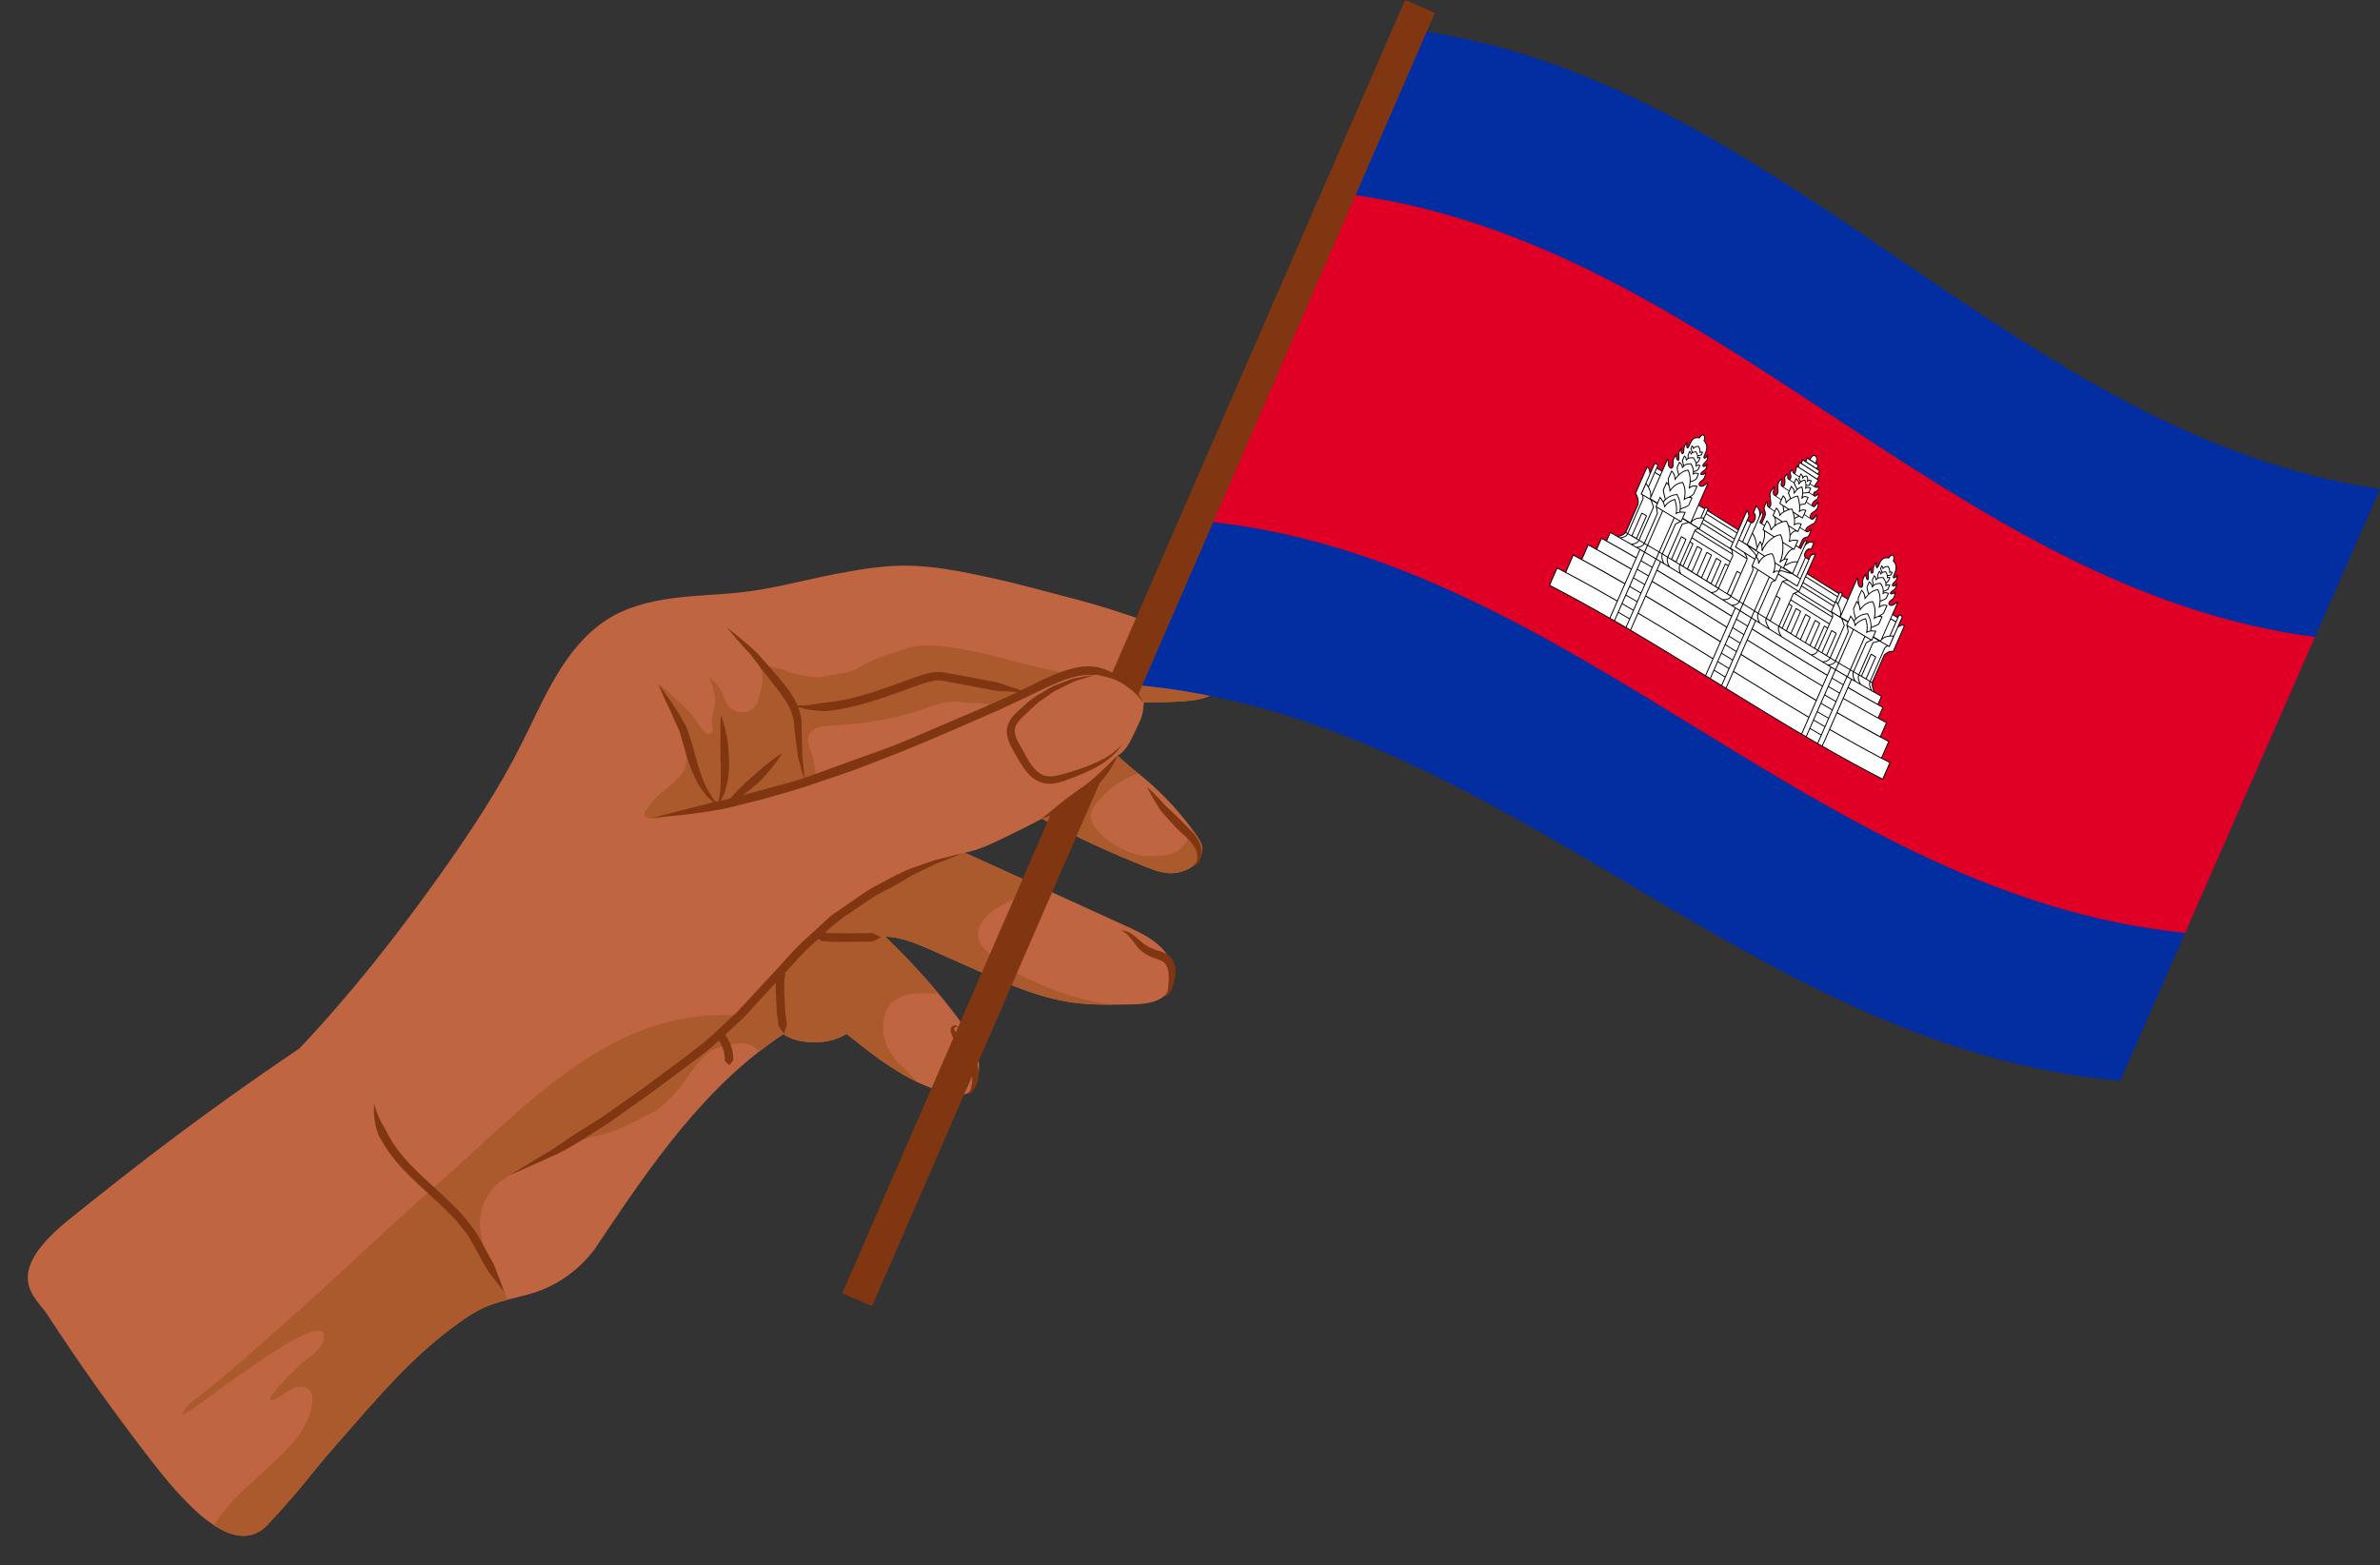 <?xml version="1.0" encoding="UTF-8"?><svg xmlns="http://www.w3.org/2000/svg" xmlns:xlink="http://www.w3.org/1999/xlink" height="332.7" preserveAspectRatio="xMidYMid meet" version="1.0" viewBox="-5.9 0.0 505.9 332.7" width="505.9" zoomAndPan="magnify"><rect x="-5.9" y="0.0" width="505.9" height="332.7" fill="#333333" stroke="none"/><g id="change1_1"><path d="M219.921,126.638c9.092,2.307,18.021,5.276,26.678,8.883c2.324,0.967,4.717,2.049,6.305,3.998 c1.591,1.95,2.078,5.03,0.423,6.925c-0.38,0.438-0.853,0.789-1.355,1.084c-1.967,1.154-4.322,1.409-6.6,1.56 c-2.705,0.182-5.42,0.248-8.132,0.2c-0.081,1.13-0.165,2.034-0.42,2.891c-0.192,0.65-0.487,1.271-0.776,1.889 c-0.32,0.675-0.64,1.354-0.959,2.033c-0.82,1.738-1.738,3.59-3.414,4.529c0.717,1.026,1.469,1.555,2.182,2.075 c5.596,4.072,10.521,9.07,14.506,14.729c0.556,0.786,1.103,1.62,1.259,2.568c0.319,1.978-1.205,3.85-2.994,4.748 c-1.32,0.664-2.824,0.96-4.297,0.848c-1.562-0.123-3.052-0.685-4.503-1.261c-7.604-3.007-15.043-6.441-22.26-10.298 c-2.768,1.486-5.348,2.742-7.934,3.998c-2.717,1.322-5.474,2.656-8.441,3.23c11.519,5.202,22.98,10.433,34.441,15.663 c2.965,1.354,6.043,2.793,8.063,5.346c2.027,2.551,2.607,6.568,0.396,8.959c-1.885,2.045-4.996,2.236-7.781,2.287 c-4.139,0.076-8.301,0.149-12.397-0.439c-7.011-1.006-13.58-3.908-20.056-6.776c-3.205-1.422-6.41-2.845-9.617-4.271 c-3.182-1.41-6.465-2.842-9.94-2.94c5.938,5.786,10.979,11.354,15.445,17.352c1.504,2.023,2.963,4.129,3.799,6.504 c0.838,2.379,1.004,5.088-0.054,7.373c-0.502,1.084-1.346,2.1-2.502,2.381c-0.676,0.17-1.381,0.068-2.065-0.059 c-8.691-1.607-15.974-7.334-22.859-12.875c-2.217,1.34-4.512,1.795-6.832,1.801c-2.324,0.01-4.699-0.465-6.641-1.729 c-16.668,11.006-28.101,27.819-39.055,44.155c-2.714,4.4-7.369,8.414-12.804,10.41c-3.731,1.371-7.771,1.82-11.418,3.402 c-2.352,1.021-4.477,2.487-6.539,4.008c-9.711,7.17-16.573,15.506-24.561,24.58c-7.189,8.164-7.183,9.108-15.203,17.688 c-8.018,8.58-20.469-7.981-26.719-16.145c-7.111-9.297-13.836-18.813-20.191-28.572c-2.396-3.688-9.994-8.346,4.742-20.182 c14.729-11.834,28.244-22.344,48.918-36.336c11.221-11.875,20.908-24.279,30.018-37.099c6.267-8.823,12.271-17.867,17.134-27.537 c4.842-9.629,9-20.419,17.987-26.355c8.357-5.521,19.588-4.966,28.379-5.904c7.238-0.769,13.724-2.686,20.884-4.026 c4.555-0.854,9.147-1.641,13.782-1.688c6.457-0.065,12.834,1.303,19.146,2.666C210.193,124.011,215.198,125.437,219.921,126.638" fill="#BF6542"/></g><g id="change2_1"><path d="M131.808,171.7c0.525-0.681,1.01-1.391,1.598-2.021c1.105-1.173,2.494-1.999,3.662-3.101 c1.019-0.957,2.291-2.091,2.688-3.49c0.426-1.502,0.246-3.341,0.041-4.869c-0.609-4.618-5.566-11.428-5.676-12.475 c-0.004-0.056-0.009-0.157-0.004-0.253c0.026-0.016,0.131-0.073,0.176-0.045c0.156,0.095,6.242,5.416,7.461,7.234 c0.729,1.098,1.387,2.465,2.52,3.205c0.541,0.352,1.41-0.104,1.347-0.771c-0.097-1.041-0.338-1.914-0.119-2.965 c0.188-0.93,0.521-1.791,0.563-2.744c0.054-1.036-0.135-2.111-0.375-3.113c-0.147-0.622-0.557-1.492-0.762-2.291 c0.918,0.64,1.697,1.564,2.277,2.472c0.762,1.188,0.832,2.754,1.881,3.771c1.871,1.816,4.891,1.521,6.026-0.921 c0.279-0.594,0.359-1.204,0.505-1.832c0.17-0.758,0.459-1.484,0.551-2.259c0.146-1.193-0.133-2.97-0.826-3.878 c-0.949-1.247-1.912-2.509-2.896-3.738c-0.104-0.133-0.227-0.254-0.342-0.381c0.201,0.152,0.398,0.303,0.586,0.479 c1.019,0.981,1.814,2.192,3.07,2.865c0.729,0.383,1.201,1.055,2.002,1.224c1,0.204,2,0.197,2.945,0.614 c1.6,0.707,3.125,1.056,4.852,1.306c0.801,0.109,1.599,0.248,2.414,0.238c0.953-0.013,1.818-0.272,2.75-0.452 c1.924-0.368,3.611-0.323,5.375-1.317c1.619-0.918,3.336-1.77,5.055-2.481c1.841-0.756,3.769-1.196,5.644-1.847 c3.748-1.298,7.875-0.461,11.703,0.099c3.764,0.552,7.336,1.688,11.012,2.6c3.789,0.936,7.551,1.914,11.402,2.56 c0.164,0.03,0.33,0.046,0.491,0.069c-0.018,0.008-0.038,0.021-0.061,0.029c-0.578,0.193-1.076,0.297-1.639,0.606 c-1.281,0.708-2.681,1.228-3.931,1.959c-0.186,0.115-0.67,0.421-1.172,0.583c-0.748,0.241-1.412,0.536-2.133,0.854 c-0.33,0.151-0.645,0.304-0.963,0.461c0.488-0.238-0.211,0.067-0.367,0.122c-0.402,0.138-0.67,0.215-1.035,0.342 c-0.438,0.153-0.885,0.223-1.319,0.359c-0.119,0.035-0.185,0.084-0.25,0.139c0.012-0.021-0.066-0.003-0.152,0.053 c-0.771,0.526-1.596,0.94-2.4,1.401c-0.52-0.061-1.03-0.123-1.563-0.259c-0.928-0.239-1.812-0.385-2.769-0.391 c-0.971-0.008-1.909,0.01-2.866-0.139c-0.818-0.127-1.605-0.229-2.437-0.151c-1.846,0.169-3.443,0.724-5.188,1.313 c-1.714,0.582-3.457,1.147-5.211,1.635c-1.834,0.508-3.654,0.796-5.521,1.11c-2.041,0.341-3.977,0.609-6.041,0.753 c-0.809,0.057-1.631,0.112-2.434,0.202c-0.949,0.104-2.033,0.068-2.966,0.249c-1.137,0.224-2.256,0.61-2.862,1.688 c-0.756,1.332,0.147,2.988,0.551,4.308c0.271,0.878,0.482,1.63,0.563,2.541c0.07,0.774,0.343,1.487,0.205,2.288 c-0.104,0.656-0.528,1.023-1.108,1.289c-0.445,0.204-0.797,0.146-1.246,0.211c-0.441,0.062-0.818,0.302-1.25,0.406 c-3.717,0.903-7.424,2.376-11.254,2.717c-1.734,0.153-3.306,0.783-4.982,1.189c-1.906,0.459-3.848,0.737-5.752,1.196 c-0.822,0.2-1.588,0.504-2.389,0.742c-0.896,0.271-1.795,0.094-2.701,0.234c-1.551,0.243-3.598,1.215-5.152,0.543 C130.462,173.282,131.306,172.355,131.808,171.7z M204.37,202.67c-1.072-1.026-2.187-2.014-2.373-3.58 c-0.172-1.409,0.494-2.823,1.416-3.854c2.084-2.326,5.485-3.986,8.432-4.836c2.016-0.582,4.074-0.668,6.135-0.582 c-6.178-2.814-12.547-5.737-18.746-8.538c-0.2,0.119-3.19,1.018-4.979,1.54c-0.691,0.202-1.369,0.477-2.076,0.646 c-0.656,0.157-1.365,0.174-2.008,0.386c-1.498,0.49-2.617,1.748-4.072,2.246c-0.621,0.211-1.299,0.354-1.863,0.7 c-0.664,0.406-1.221,0.902-1.924,1.261c-1.293,0.664-2.557,1.369-3.838,2.055c-1.137,0.617-2.027,1.502-3.063,2.26 c-1.353,0.996-2.886,1.738-4.218,2.754c-1.186,0.908-2.166,2.043-3.332,2.974c-2.241,1.805-3.813,4.135-5.832,6.143 c-0.918,0.916-1.735,1.906-2.641,2.842c-0.887,0.927-1.645,2.021-2.631,2.851c-0.66,0.553-1.402,0.785-1.994,1.43 c-0.4,0.439-0.791,0.887-1.166,1.34c-0.822,1.002-1.785,1.769-2.807,2.568c-0.242,0.188-0.495,0.359-0.748,0.531 c-26.879-1.278-45.136,20.421-63.793,36.694c-10.771,9.394-20.988,19.408-31.72,28.853c-3.125,2.752-6.256,5.489-9.381,8.239 c-2.369,2.086-4.836,4.068-7.258,6.097c-1.688,1.418-4.195,2.742-5.004,4.901c-0.787,2.095,28.811-22.479,30.074-16.955 c0.572,2.509-3.146,4.863-4.738,6.193c-1.639,1.371-9.674,9.484-5.625,7.598c1.547-0.719,3.889-2.94,5.752-2.649 c4.402,0.69,1.066,7.549-0.19,9.494c-2.203,3.405-5.388,6.057-8.314,8.813c-2.191,2.066-4.596,4.076-6.588,6.344 c-1.076,1.229-2.441,2.923-3.717,4.755c4.078,2.678,8.151,3.461,11.467-0.089c8.021-8.58,8.014-9.524,15.203-17.688 c7.985-9.074,14.85-17.41,24.561-24.58c2.063-1.52,4.188-2.986,6.539-4.008c1.543-0.67,4.777-1.553,4.777-1.553 s-0.467-0.9-0.777-1.563c-0.774-1.631-1.977-4.238-2.887-6.072c-3.418-6.881-3.688-14.315,4.065-18.819 c7.368-4.28,14.811-8.482,21.962-13.069c-0.086,0.075-0.175,0.146-0.259,0.222c-0.459,0.406-0.883,0.979-1.358,1.33 c-0.365,0.273-0.843,0.283-1.236,0.533c-0.551,0.346-0.975,0.875-1.447,1.311c-0.903,0.841-1.866,1.628-2.84,2.4 c0.599-0.193,1.193-0.402,1.787-0.6c1.695-0.564,3.453-0.802,5.137-1.379c1.849-0.638,3.527-1.502,5.259-2.394 c1.491-0.766,3.024-1.397,4.405-2.361c1.496-1.049,2.789-2.383,3.976-3.764c2.348-2.731,3.975-6.008,6.813-8.305 c1.211-0.98,2.797-1.217,4.267-1.574c1.452-0.352,3.141-0.645,4.582-0.08c0.774,0.307,1.354,0.92,2.028,1.391 c1.627-1.258,3.291-2.479,5.021-3.622c1.944,1.264,4.319,1.735,6.641,1.729c2.32-0.006,4.611-0.461,6.828-1.801 c4.709,3.787,9.617,7.633,15.021,10.217c-0.293-0.328-0.593-0.65-0.886-0.979c-1.176-1.313-2.604-2.359-3.715-3.718 c-2.016-2.465-3.051-5.44-2.524-8.623c0.514-3.104,2.639-4.85,5.651-5.334c2.037-0.328,4.039-0.313,6.015-0.09 c-3.408-4.092-7.136-8.072-11.322-12.149c3.477,0.1,6.756,1.53,9.94,2.94c3.207,1.424,6.412,2.849,9.617,4.269 c6.476,2.871,13.045,5.772,20.056,6.78c2.907,0.418,5.846,0.496,8.788,0.479c-6.12-0.717-12.104-2.676-17.651-5.303 C209.886,206.756,206.915,205.106,204.37,202.67z M249.615,179.998c-0.155-0.945-0.702-1.779-1.26-2.565 c-0.151-0.221-0.33-0.426-0.487-0.641c-0.039,0.041-0.093,0.062-0.128,0.104c-0.975,1.087-1.651,2.448-2.688,3.475 c-1.111,1.098-2.641,1.459-4.158,1.51c-1.666,0.059-3.238,0.291-4.879-0.148c-3.178-0.856-6.172-2.529-8.445-4.941 c-0.903-0.961-1.809-2.182-1.573-3.574c0.258-1.554,1.325-2.737,2.352-3.852c2.029-2.205,4.83-3.947,7.687-4.933 c-0.683-0.54-3.664-3.281-4.363-3.802c-0.838,0.637-4.24,5.345-5.611,6.388c-1.492,1.144-2.315,2.396-3.949,3.326 c-0.731,0.413-1.424,0.88-2.153,1.3c-0.688,0.393-1.312,0.386-2.011,0.718c-0.85,0.396-1.545,1.043-2.313,1.537 c0.031,0.071,0.066,0.142,0.084,0.221c7.166,3.821,14.553,7.234,22.107,10.218c1.454,0.572,2.94,1.139,4.502,1.262 c1.473,0.11,2.977-0.184,4.293-0.848C248.409,183.85,249.935,181.978,249.615,179.998z M252.904,139.519 c-0.041-0.051-0.094-0.09-0.141-0.141c-0.691,0.969-1.43,1.897-2.438,2.563c-1.562,1.02-3.128,1.878-4.941,2.34 c-1.975,0.506-3.92,0.506-5.937,0.404c-2.295-0.119-4.59-0.234-6.881-0.388c-0.217-0.018-0.428-0.03-0.646-0.046 c0.836,0.521,1.641,1.126,2.252,1.804c0.568,0.623,1.098,1.199,1.695,1.783c0.536,0.517,1.026,1.011,1.35,1.691c0,0,0,0.002,0,0.006 c0.006-0.086,0.016-0.157,0.023-0.251c2.715,0.048,5.426-0.02,8.131-0.2c2.276-0.149,4.629-0.404,6.602-1.56 c0.502-0.293,0.976-0.646,1.357-1.082C254.982,144.546,254.493,141.469,252.904,139.519" fill="#AB5A2D"/></g><g id="change3_1"><path d="M296.005,6.52c77.299,11.292,126.696,86.146,203.993,97.438c-18.407,41.932-36.809,83.861-55.217,125.793 c-79.231-6.877-130.569-77.314-209.807-84.193C255.32,99.21,275.663,52.865,296.005,6.52z" fill="#032EA1"/></g><g id="change4_1"><path d="M280.747,41.279c77.782,10.19,127.663,83.938,205.446,94.127c-9.199,20.966-18.404,41.931-27.606,62.897 c-78.752-7.982-129.604-79.524-208.353-87.505C260.404,87.624,270.577,64.452,280.747,41.279z" fill="#E00025"/></g><g><g id="change5_1"><path d="M380.489,100.776c-1.15-0.751-2.306-1.505-3.461-2.255c0.082-0.267,0.159-0.535,0.236-0.8 c1.213,0.791,2.428,1.581,3.642,2.374C380.767,100.321,380.63,100.548,380.489,100.776z M379.959,96.91 c-0.645-0.406-1.125,0.807-1.125,0.807c0.4,0.263,0.8,0.524,1.202,0.784C380.036,98.503,380.594,97.341,379.959,96.91z M380.633,98.929c-0.809-0.526-1.615-1.052-2.42-1.581c-0.092,0.261-0.18,0.521-0.268,0.781c0.768,0.5,1.534,1.003,2.304,1.502 C380.378,99.398,380.505,99.165,380.633,98.929z M380.873,101.048c-1.413-0.92-2.828-1.84-4.245-2.761 c-0.091,0.322-0.19,0.647-0.287,0.971c1.342,0.874,2.688,1.749,4.029,2.621C380.539,101.604,380.705,101.326,380.873,101.048z M398.919,133.019c-0.8,1.824-1.601,3.645-2.401,5.466c-0.516-0.129-1.41,0.175-1.918,0.809c-0.85,1.938-1.699,3.873-2.548,5.811 c0.018,0.009,0.034,0.021,0.051,0.03c-0.098,0.704,0.145,1.513,0.476,2.052c0.488,0.276,0.974,0.556,1.463,0.829 c-0.257,0.584-0.513,1.17-0.769,1.752c-2.13-1.185-4.251-2.402-6.363-3.634c-0.004,0.007-0.006,0.015-0.009,0.021 c2.461,1.435,4.935,2.845,7.426,4.218c-0.332,0.759-0.667,1.521-1.001,2.283c-2.491-1.369-4.967-2.776-7.431-4.208 c0,0.001-0.001,0.001-0.001,0.002c2.465,1.431,4.94,2.837,7.432,4.207c0.595,0.326,1.188,0.649,1.783,0.973 c-0.438,1.001-0.881,2.007-1.318,3.007c-3.099-1.668-6.168-3.398-9.222-5.168c-0.003,0.006-0.006,0.012-0.008,0.018 c3.645,2.111,7.312,4.169,11.021,6.132c-0.517,1.182-1.035,2.361-1.552,3.542c-3.713-1.956-7.386-4.006-11.034-6.111 c-0.001,0.002-0.002,0.003-0.003,0.005c3.65,2.104,7.323,4.154,11.035,6.11c0.002,0,0.002-0.004,0.002-0.004 c0.604,0.319,1.207,0.631,1.811,0.944c-0.517,1.179-1.034,2.359-1.552,3.537c-24.18-12.438-46.642-28.786-70.821-41.225 c0.541-1.228,1.078-2.458,1.619-3.686c0.603,0.313,1.208,0.628,1.811,0.948c0,0,0,0-0.004,0.003 c3.704,1.95,7.364,3.995,11.003,6.093c0.001-0.002,0.002-0.004,0.003-0.006c-3.638-2.098-7.3-4.142-11.002-6.092 c0.538-1.228,1.077-2.456,1.616-3.681c3.699,1.958,7.357,4.01,10.99,6.115c0.004-0.008,0.008-0.015,0.012-0.022 c-3.043-1.763-6.102-3.488-9.188-5.15c0.453-1.041,0.911-2.083,1.365-3.124c0.596,0.328,1.188,0.658,1.779,0.99 c2.482,1.364,4.946,2.763,7.4,4.188c0.002-0.004,0.004-0.009,0.006-0.014c-2.452-1.426-4.918-2.827-7.399-4.19 c0.345-0.789,0.69-1.578,1.037-2.365c1.174,0.646,2.345,1.303,3.51,1.965c-0.815-0.463-1.623-0.939-2.442-1.395 c0.267-0.604,0.529-1.208,0.797-1.814c0.506,0.282,1.01,0.572,1.514,0.857c0.583-0.033,1.317-0.315,1.763-0.855 c0.878-1.996,1.755-3.995,2.632-5.989c0.111-0.657-0.037-1.402-0.289-1.898c-0.081-0.16-0.174-0.295-0.271-0.394 c0.776-1.759,1.546-3.517,2.317-5.278c0.055-0.121,0.106-0.243,0.16-0.365c0.674,0.389,0.61,1.494,0.606,1.543 c0.33-0.751,0.662-1.504,0.992-2.254c0.283-0.048,0.506,0.104,0.696,0.385c-0.084,0.19-0.168,0.383-0.252,0.573 c0.39,0.226,0.78,0.455,1.166,0.683c0.385-0.877,0.77-1.755,1.155-2.632c0.335,0.2-0.157,1.471,0.615,1.93 c0.399,0.236,0.585-0.303,0.542-0.854c-0.037-0.492-0.059-1.15,0.695-1.905c-0.091,0.867,0.428,1.471,0.515,0.944 c0.15-0.902-0.361-1.371,0.6-2.337c-0.298,1.102,0.327,1.425,0.441,0.745c0.127-0.768-0.099-1.246,0.74-1.934 c-0.231,1.215,0.115,1.343,0.408,0.679c0.428-0.978,0.857-2.054,2.203-1.731c0,0,0.466-0.855,0.888-0.596 c0.425,0.26,0.1,1.198,0.1,1.198c1.003,1.112,0.504,2.144,0.08,3.12c-0.294,0.661,0,0.92,0.702,0.003 c0.012,1.196-0.45,1.256-0.906,1.821c-0.405,0.5,0.179,0.914,0.77-0.008c-0.11,1.474-0.732,1.259-1.271,1.922 c-0.314,0.386,0.403,0.534,0.95-0.055c-0.085,1.158-0.553,1.516-0.914,1.765c-0.405,0.276-0.673,0.766-0.273,1.012 c0.763,0.471,1.361-0.735,1.693-0.527c-0.675,1.533-1.348,3.07-2.021,4.604c0.236,0.145,0.469,0.289,0.703,0.434v-0.001 c0.035,0.021,0.069,0.044,0.104,0.066c0.178,0.108,0.354,0.218,0.532,0.328c0.045-0.101,0.09-0.203,0.134-0.305 c0.19-0.019,0.418,0.137,0.553,0.331c-0.046,0.107-0.093,0.214-0.14,0.32c2.21,1.372,4.417,2.751,6.618,4.146 c0.605-1.381,1.212-2.763,1.816-4.144c0.488,0.631,0.379,1.304,0.379,1.304c-0.486,1.102-0.97,2.207-1.454,3.31 c0.009,0.005,0.016,0.011,0.023,0.016c0.375-0.854,0.75-1.707,1.123-2.562c0.265,0.169,0.527,0.335,0.79,0.503 c0,0,0.001-0.001,0.001-0.002c-0.004,0,0.403,0.244,0.715-0.471c0.315-0.714,0.29-1.345-0.222-1.641 c0.215-0.483,0.423-0.965,0.64-1.449c0,0,1.188,0.999,0.52,2.597c0.197-0.446,0.393-0.893,0.588-1.339 c0.499,0.319,0.251,0.893-0.358,2.285c0.341,0.218,0.683,0.438,1.023,0.657c0.001,0,0.001,0,0.001-0.002 c-0.218-0.139-0.435-0.277-0.651-0.417c0.233-0.533,0.466-1.066,0.701-1.6c0.334-0.814-0.362-1.334-0.128-1.932 c0,0,0.29-0.936,0.683-1.197c-0.226,1.357,0.4,1.483,0.608,1c0.186-0.419,0.058-1.003-0.11-2.419 c-0.049-0.454,0.519-1.396,0.954-1.584c-0.282,0.958-0.348,1.461,0.008,1.69c0.214,0.137,0.457,0.098,0.652-0.345 c0.25-0.566,0.018-1.081,0.07-1.709c0.058-0.734,0.471-1.255,0.957-1.379c-0.239,0.97-0.434,1.293-0.072,1.526 c0.837,0.22,0.607-1.385,0.577-1.773c-0.034-0.449,0.678-0.846,0.678-0.844c-0.107,0.928-0.062,1.039,0.218,1.127 c0.354,0.114,0.533-0.415,0.331-1.071c-0.13-0.414,0.063-0.782,0.46-0.917c0.02,0.719,0.366,0.905,0.542,0.596 c0.119-0.468,0.232-0.937,0.348-1.405c1.539,1.002,3.082,2.004,4.62,3.006c-0.257,0.359-0.511,0.716-0.768,1.076 c-0.217,0.309,0.187,0.671,0.713,0.274c0.126,0.474-0.016,0.871-0.37,0.97c-0.563,0.155-0.823,0.631-0.548,0.926 c0.216,0.234,0.32,0.218,0.891-0.407c0,0.001,0.175,0.697-0.198,1.151c-0.279,0.186-1.506,0.848-0.884,1.565 c0.357,0.232,0.468-0.143,0.998-0.923c0.188,0.561,0.061,1.263-0.407,1.728c-0.4,0.4-0.881,0.455-1.127,1.018 c-0.196,0.444-0.086,0.71,0.131,0.847c0.355,0.232,0.663-0.115,1.155-0.932c0.118,0.541-0.209,1.637-0.547,1.834 c-1.06,0.62-1.531,0.817-1.716,1.234c-0.208,0.48,0.226,1.036,1.028,0.056c0.041,0.532-0.433,1.345-0.433,1.349 c-0.277,0.564-1.024,0.162-1.396,0.945c-0.231,0.53-0.466,1.062-0.699,1.594c-0.229-0.147-0.459-0.294-0.688-0.44l0,0 c0.355,0.227,0.711,0.456,1.067,0.683c0.619-1.41,0.915-1.917,1.317-1.66c-0.199,0.455-0.4,0.913-0.601,1.368 c0.713-1.608,2.091-0.959,2.091-0.959c-0.211,0.479-0.421,0.961-0.631,1.439c-0.487-0.339-0.937-0.017-1.247,0.694 c-0.302,0.688,0.056,0.956,0.077,0.972c0.244,0.155,0.487,0.309,0.729,0.463c-0.369,0.846-0.741,1.69-1.112,2.536 c0.002,0,0.003,0.001,0.004,0.002c0.479-1.095,0.959-2.188,1.438-3.282c0,0.002,0.357-0.508,1.059-0.38 c-0.603,1.365-1.21,2.73-1.813,4.096c2.277,1.444,4.563,2.873,6.851,4.294c0.045-0.1,0.089-0.199,0.132-0.298 c0.207,0.021,0.451,0.152,0.545,0.351c-0.043,0.096-0.086,0.193-0.128,0.291c0.278,0.172,0.555,0.349,0.833,0.521 c0.17,0.104,0.336,0.208,0.506,0.311c0.661-1.505,1.322-3.01,1.982-4.516c0.335,0.206-0.148,1.453,0.617,1.923 c0.401,0.245,0.58-0.283,0.533-0.83c-0.041-0.483-0.064-1.136,0.678-1.863c-0.083,0.856,0.431,1.458,0.515,0.942 c0.141-0.887-0.364-1.361,0.576-2.291c-0.288,1.084,0.337,1.412,0.445,0.742c0.117-0.75-0.105-1.232,0.721-1.888 c-0.222,1.187,0.122,1.323,0.405,0.676c0.419-0.954,0.838-2.007,2.18-1.668c0,0,0.456-0.834,0.877-0.574 c0.423,0.258,0.109,1.178,0.109,1.177c1.008,1.098,0.523,2.102,0.104,3.056c-0.282,0.643,0.013,0.901,0.706,0.004 c0.021,1.17-0.439,1.229-0.891,1.779c-0.398,0.488,0.192,0.894,0.771-0.006c-0.094,1.44-0.713,1.226-1.249,1.877 c-0.309,0.376,0.408,0.521,0.95-0.053c-0.069,1.127-0.538,1.474-0.896,1.722c-0.407,0.274-0.664,0.748-0.264,0.985 c0.771,0.459,1.354-0.718,1.692-0.519c-0.375,0.851-0.748,1.703-1.121,2.553c0.382,0.229,0.773,0.455,1.164,0.681 c-0.132,0.299-0.265,0.595-0.394,0.896c-0.391-0.23-0.772-0.455-1.164-0.682c-0.001,0.003-0.003,0.007-0.004,0.011 c0.388,0.228,0.774,0.453,1.161,0.679c-0.439,1.003-0.88,2.006-1.32,3.009c0.001,0,0.003,0,0.004,0 c0.653-1.489,1.308-2.979,1.96-4.469c0.306,0.014,0.545,0.13,0.681,0.416c-0.32,0.73-0.64,1.459-0.961,2.188 C397.502,133.338,398.235,132.629,398.919,133.019z M374.407,115.06c0.017,0.01,0.032,0.021,0.049,0.031h0.001 C374.441,115.081,374.424,115.07,374.407,115.06L374.407,115.06z M370.559,112.594c0,0,0,0.001,0,0.002 c0.019,0.01,0.033,0.021,0.049,0.032c0.001,0,0.001-0.001,0.001-0.001C370.593,112.615,370.576,112.604,370.559,112.594z M351.723,110.222c0.047,0.028,0.093,0.056,0.14,0.084c0.407,0.249,0.818,0.487,1.225,0.734c-0.005,0.001-0.009,0.003-0.015,0.004 c0.347,0.212,0.697,0.422,1.045,0.636c0.005-0.012,0.01-0.025,0.017-0.037c-0.233-0.143-0.467-0.288-0.699-0.43 c0.013-0.018,0.025-0.032,0.039-0.049c-0.006-0.003-0.011-0.007-0.019-0.01c-0.003,0.007-0.007,0.016-0.01,0.023 c-0.563-0.345-1.129-0.684-1.693-1.026C351.743,110.176,351.734,110.198,351.723,110.222z M344.479,103.532 c0,0,0.001,0.001,0.002,0.002c0.454-1.034,0.907-2.068,1.362-3.103c0.39,0.228,0.776,0.456,1.164,0.684 c0.001-0.004,0.003-0.008,0.005-0.014c-0.39-0.227-0.776-0.455-1.165-0.68c0.107-0.244,0.213-0.485,0.318-0.728 C345.604,100.973,345.042,102.253,344.479,103.532z M343.86,105.542c0.392,0.226,0.779,0.459,1.168,0.688 c-0.003-0.006-0.005-0.013-0.007-0.02c0.462,0.271,0.917,0.554,1.378,0.826c0.01-0.023,0.021-0.047,0.03-0.071 c-0.505-0.298-1.009-0.6-1.517-0.897c-0.004,0.024-0.005,0.048-0.012,0.073c-0.348-0.203-0.693-0.403-1.039-0.604 C343.86,105.539,343.86,105.541,343.86,105.542z M341.918,118.608c-1.089-0.635-2.186-1.249-3.279-1.872 c1.094,0.623,2.186,1.251,3.273,1.886C341.914,118.616,341.916,118.613,341.918,118.608z M358.221,140.029 c-5.292-3.279-10.592-6.54-15.938-9.702c0,0.003-0.001,0.005-0.002,0.007c5.344,3.161,10.645,6.423,15.937,9.701 C358.219,140.032,358.22,140.03,358.221,140.029z M359.817,136.393c-5.288-3.29-10.584-6.565-15.923-9.737 c-0.003,0.007-0.006,0.015-0.01,0.022c5.34,3.172,10.636,6.444,15.923,9.735C359.811,136.406,359.813,136.4,359.817,136.393z M361.165,133.323c-5.285-3.3-10.575-6.586-15.909-9.768c-0.002,0.004-0.004,0.008-0.007,0.014 c5.335,3.181,10.627,6.465,15.911,9.763C361.16,133.329,361.162,133.326,361.165,133.323z M362.195,130.978 c-5.282-3.306-10.568-6.601-15.9-9.789c-0.002,0.005-0.005,0.011-0.008,0.017c5.332,3.19,10.618,6.484,15.898,9.791 C362.189,130.99,362.192,130.985,362.195,130.978z M378.614,152.49c-5.386-3.185-10.725-6.473-16.058-9.777 c-0.001,0.002-0.002,0.004-0.003,0.006c5.332,3.305,10.673,6.591,16.058,9.776C378.612,152.493,378.613,152.491,378.614,152.49z M380.19,148.898c-5.381-3.197-10.715-6.495-16.041-9.811c-0.004,0.006-0.008,0.014-0.01,0.02 c5.327,3.315,10.664,6.613,16.042,9.81C380.184,148.911,380.187,148.905,380.19,148.898z M381.519,145.867 c-5.375-3.206-10.704-6.518-16.026-9.843c-0.002,0.002-0.003,0.006-0.006,0.008c5.324,3.324,10.655,6.633,16.03,9.838 C381.518,145.87,381.519,145.869,381.519,145.867z M382.535,143.552c-5.372-3.214-10.698-6.533-16.018-9.864 c-0.003,0.005-0.005,0.012-0.007,0.018c5.319,3.333,10.646,6.651,16.017,9.865C382.531,143.565,382.532,143.558,382.535,143.552z M386.957,132.18c-0.563-0.342-1.129-0.681-1.691-1.026c0.004-0.008,0.008-0.019,0.011-0.027c-0.004-0.003-0.011-0.007-0.016-0.009 c-0.006,0.023-0.006,0.044-0.012,0.068c-0.134-0.083-0.269-0.166-0.402-0.248c-0.004,0.008-0.008,0.016-0.011,0.025 c0.697,0.427,1.396,0.851,2.096,1.276C386.942,132.219,386.949,132.2,386.957,132.18z M393.8,136.265 c-0.508-0.295-1.01-0.599-1.517-0.896c-0.009,0.02-0.017,0.039-0.025,0.058c0.502,0.295,1.002,0.593,1.505,0.885 C393.774,136.293,393.787,136.281,393.8,136.265z" fill="#FFF"/></g><g id="change6_1"><path d="M399.042,132.978l-0.073-0.042c-0.464-0.267-0.937-0.079-1.239,0.111l0.827-1.884l-0.02-0.038 c-0.142-0.295-0.396-0.454-0.77-0.474l-0.064-0.002l-0.228,0.516c-0.333-0.192-0.667-0.388-0.997-0.583l1.122-2.554l-0.073-0.043 c-0.191-0.114-0.396,0.046-0.63,0.234c-0.307,0.244-0.658,0.526-1.063,0.284c-0.099-0.059-0.148-0.133-0.151-0.226 c-0.005-0.182,0.163-0.42,0.421-0.595c0.32-0.218,0.862-0.586,0.938-1.797l0.016-0.273l-0.184,0.2 c-0.303,0.318-0.667,0.397-0.814,0.331c-0.012-0.006-0.036-0.018-0.043-0.037c-0.003-0.017,0.007-0.06,0.054-0.114 c0.156-0.192,0.325-0.307,0.489-0.414c0.366-0.248,0.715-0.483,0.78-1.519l0.027-0.381l-0.205,0.32 c-0.283,0.438-0.548,0.527-0.658,0.479c-0.032-0.014-0.049-0.038-0.062-0.073c-0.017-0.074,0.024-0.18,0.108-0.283 c0.103-0.127,0.213-0.229,0.309-0.326c0.334-0.314,0.62-0.587,0.601-1.518l-0.003-0.278l-0.172,0.222 c-0.388,0.503-0.585,0.553-0.619,0.54c-0.002-0.004-0.021-0.025-0.017-0.096c0.003-0.089,0.037-0.213,0.099-0.348l0.035-0.082 c0.399-0.91,0.853-1.941-0.12-3.039c0.065-0.224,0.259-0.976-0.167-1.234c-0.424-0.262-0.838,0.317-0.979,0.545 c-1.326-0.295-1.779,0.742-2.185,1.661l-0.034,0.08c-0.118,0.268-0.213,0.325-0.229,0.327c-0.033-0.019-0.126-0.235,0.008-0.946 l0.045-0.26l-0.201,0.166c-0.664,0.527-0.688,0.961-0.716,1.459c-0.007,0.155-0.016,0.314-0.043,0.49 c-0.022,0.155-0.076,0.233-0.117,0.259c-0.019,0.006-0.03,0.008-0.05,0c-0.092-0.04-0.245-0.342-0.082-0.96l0.093-0.351 l-0.257,0.253c-0.685,0.671-0.644,1.138-0.604,1.63c0.018,0.222,0.038,0.45-0.005,0.716c-0.013,0.091-0.038,0.11-0.041,0.105 c-0.108-0.046-0.336-0.452-0.275-1.021l0.027-0.269l-0.198,0.189c-0.801,0.782-0.739,1.508-0.705,1.94 c0.025,0.356-0.039,0.671-0.169,0.759c-0.034,0.025-0.105,0.048-0.213-0.021c-0.416-0.255-0.423-0.787-0.431-1.215 c-0.004-0.334-0.009-0.597-0.188-0.707l-0.099-0.06l-1.983,4.517c-0.148-0.092-0.299-0.186-0.448-0.277 c-0.239-0.146-0.479-0.297-0.717-0.446l0.114-0.259l-0.022-0.042c-0.071-0.143-0.2-0.264-0.373-0.338 c-0.083-0.034-0.168-0.06-0.252-0.068l-0.069-0.006l-0.117,0.266c-2.229-1.383-4.46-2.783-6.681-4.19l1.832-4.137l-0.125-0.022 c-0.729-0.133-1.114,0.364-1.157,0.419l-0.29,0.66l-0.544-0.346l0.009-0.013l-0.091-0.04l-0.002-0.001 c-0.014-0.01-0.317-0.238-0.048-0.855c0.159-0.36,0.498-0.933,0.972-0.723c0.044,0.016,0.087,0.041,0.129,0.071l0.099,0.069 l0.678-1.548l-0.088-0.048l0.035-0.084c-0.119-0.05-0.951-0.382-1.654,0.213l0.253-0.568l-0.074-0.047 c-0.339-0.218-0.591,0.058-0.744,0.278c-0.193,0.273-0.4,0.708-0.67,1.321c-0.07-0.045-0.141-0.09-0.212-0.135l0.666-1.516 c0.182-0.381,0.449-0.447,0.731-0.516c0.254-0.063,0.512-0.128,0.66-0.428c0.08-0.143,0.488-0.879,0.446-1.397l-0.018-0.246 l-0.157,0.19c-0.371,0.451-0.646,0.549-0.781,0.49c-0.127-0.056-0.161-0.255-0.08-0.444c0.139-0.31,0.473-0.501,1.142-0.882 c0.158-0.091,0.337-0.191,0.532-0.307c0.406-0.238,0.715-1.395,0.598-1.94l-0.053-0.243l-0.128,0.212 c-0.479,0.788-0.73,1.032-0.963,0.929c-0.019-0.005-0.038-0.019-0.057-0.03c-0.264-0.169-0.195-0.486-0.094-0.724 c0.144-0.322,0.366-0.462,0.621-0.624c0.163-0.099,0.33-0.203,0.487-0.364c0.469-0.47,0.637-1.204,0.428-1.829l-0.062-0.188 l-0.114,0.164c-0.107,0.16-0.199,0.301-0.275,0.425c-0.331,0.518-0.4,0.583-0.577,0.477c-0.11-0.134-0.153-0.269-0.131-0.409 c0.061-0.407,0.661-0.78,0.916-0.94c0.034-0.021,0.068-0.042,0.092-0.058l0.022-0.019c0.37-0.455,0.247-1.107,0.217-1.238 l-0.087,0.021l-0.08-0.064c-0.379,0.415-0.542,0.547-0.629,0.506c-0.04-0.017-0.086-0.061-0.12-0.1 c-0.095-0.106-0.091-0.221-0.071-0.296c0.06-0.207,0.284-0.389,0.574-0.469c0.405-0.113,0.583-0.55,0.439-1.089l-0.038-0.143 l-0.115,0.089c-0.189,0.14-0.377,0.189-0.51,0.131c-0.051-0.023-0.089-0.063-0.104-0.11c-0.013-0.049,0-0.105,0.037-0.16 l0.828-1.158l-0.305-0.197l0.511-0.845l-0.395-0.255l0.424-0.699l-0.671-0.437l0.399-0.729l-0.617-0.401 c0.106-0.246,0.495-1.244-0.133-1.668c-0.179-0.114-0.358-0.127-0.533-0.056c-0.354,0.14-0.609,0.62-0.705,0.828l-0.621-0.403 L377.884,98l-0.678-0.44l-0.24,0.821l-0.393-0.256l-0.293,0.985l-0.306-0.196l-0.375,1.528c-0.029,0.044-0.074,0.098-0.136,0.073 c-0.073-0.032-0.206-0.203-0.215-0.637l-0.007-0.136l-0.127,0.045c-0.45,0.158-0.664,0.586-0.521,1.041 c0.137,0.44,0.089,0.793-0.035,0.914c-0.05,0.048-0.103,0.059-0.172,0.036c-0.189-0.059-0.263-0.056-0.148-1.024l0.009-0.07 l-0.063-0.031c-0.052-0.019-0.062-0.025-0.262,0.115c-0.27,0.188-0.582,0.486-0.558,0.829c0,0.031,0.005,0.077,0.014,0.125 c0.029,0.345,0.115,1.255-0.172,1.501c-0.069,0.06-0.162,0.075-0.282,0.046c-0.201-0.139-0.169-0.308-0.006-0.895 c0.04-0.148,0.091-0.317,0.139-0.515l0.036-0.159l-0.161,0.04c-0.553,0.139-0.972,0.73-1.03,1.466 c-0.021,0.246,0.003,0.471,0.021,0.688c0.031,0.341,0.062,0.661-0.082,0.991c-0.146,0.329-0.324,0.424-0.512,0.299 c-0.271-0.172-0.262-0.57,0.034-1.577l0.061-0.2l-0.192,0.082c-0.485,0.209-1.07,1.187-1.015,1.688 c0.035,0.263,0.061,0.498,0.091,0.707c0.112,0.896,0.169,1.345,0.03,1.662c-0.034,0.08-0.084,0.142-0.14,0.173 c-0.042,0.027-0.085,0.031-0.129,0.014c-0.116-0.052-0.282-0.351-0.157-1.133l0.037-0.225l-0.187,0.126 c-0.385,0.258-0.666,1.079-0.723,1.249c-0.115,0.305-0.017,0.597,0.075,0.876c0.11,0.317,0.221,0.646,0.058,1.049l-0.655,1.497 c-0.068-0.044-0.138-0.087-0.206-0.132c0.592-1.348,0.854-1.97,0.29-2.331l-0.095-0.061l-0.243,0.552 c0.004-0.405-0.097-0.745-0.214-0.995c-0.214-0.456-0.535-0.743-0.572-0.76l-0.091-0.04l-0.709,1.619l0.074,0.046 c0.432,0.249,0.499,0.801,0.184,1.516c-0.104,0.234-0.229,0.383-0.362,0.435c-0.079,0.028-0.141,0.017-0.186,0.004l-0.066-0.209 l-0.059,0.137l-0.644-0.409l0.296-0.673l0.007-0.027c0.006-0.028,0.104-0.727-0.395-1.378l-0.101-0.13l-1.839,4.19 c-2.146-1.357-4.299-2.708-6.449-4.043l0.127-0.287l-0.031-0.045c-0.16-0.237-0.431-0.396-0.645-0.374l-0.057,0.008l-0.11,0.25 c-0.39-0.242-0.78-0.484-1.17-0.725l2.019-4.602l-0.073-0.046c-0.188-0.117-0.395,0.049-0.628,0.235 c-0.309,0.252-0.663,0.539-1.067,0.29c-0.097-0.059-0.146-0.133-0.146-0.231c-0.008-0.188,0.166-0.435,0.427-0.611 c0.323-0.225,0.865-0.598,0.958-1.838l0.018-0.279l-0.19,0.202c-0.313,0.339-0.671,0.403-0.813,0.343 c-0.02-0.008-0.038-0.021-0.044-0.038c-0.003-0.021,0.006-0.063,0.056-0.123c0.16-0.196,0.328-0.314,0.491-0.421 c0.371-0.255,0.72-0.495,0.802-1.555l-0.181-0.059c-0.287,0.447-0.553,0.539-0.664,0.49c-0.03-0.015-0.049-0.037-0.057-0.074 c-0.019-0.078,0.02-0.188,0.107-0.293c0.107-0.131,0.214-0.237,0.315-0.335c0.337-0.321,0.626-0.601,0.613-1.551v-0.287 l-0.176,0.228c-0.394,0.516-0.594,0.57-0.624,0.556c-0.018-0.008-0.047-0.151,0.085-0.457l0.038-0.084 c0.412-0.935,0.876-1.988-0.092-3.102c0.068-0.216,0.271-0.996-0.157-1.256c-0.425-0.263-0.849,0.335-0.985,0.568 c-1.339-0.28-1.8,0.782-2.215,1.722l-0.035,0.08c-0.122,0.279-0.219,0.339-0.236,0.34c-0.03-0.018-0.122-0.237,0.016-0.959 l0.051-0.264l-0.212,0.171c-0.665,0.545-0.693,0.983-0.72,1.487c-0.013,0.159-0.021,0.324-0.05,0.504 c-0.028,0.16-0.087,0.243-0.129,0.265c-0.013,0.01-0.031,0.01-0.045,0.004c-0.097-0.044-0.245-0.346-0.08-0.972l0.099-0.361 l-0.26,0.264c-0.69,0.695-0.657,1.167-0.621,1.664c0.019,0.225,0.037,0.454-0.006,0.727c-0.018,0.094-0.044,0.114-0.049,0.112 c-0.118-0.05-0.332-0.455-0.271-1.028l0.03-0.274l-0.197,0.194c-0.817,0.814-0.759,1.543-0.728,1.981 c0.029,0.358-0.048,0.685-0.177,0.78c-0.038,0.024-0.105,0.047-0.217-0.02c-0.419-0.245-0.424-0.783-0.427-1.214 c-0.004-0.34-0.007-0.606-0.188-0.711l-0.099-0.059l-1.152,2.629c-0.33-0.195-0.664-0.388-0.995-0.58l0.239-0.543l-0.03-0.045 c-0.232-0.341-0.493-0.479-0.795-0.426l-0.052,0.009l-0.022,0.048l-0.816,1.861c-0.044-0.394-0.189-0.935-0.64-1.195l-0.096-0.056 l-2.55,5.808l0.05,0.048c0.321,0.319,0.596,1.114,0.565,1.87c-0.004,0.107-0.016,0.215-0.033,0.32l-2.621,5.966 c-0.427,0.505-1.119,0.771-1.659,0.807c-0.493-0.279-0.988-0.564-1.483-0.84l-0.094-0.055l-0.804,1.831 c-0.322-0.179-0.643-0.357-0.97-0.533l-0.091-0.053l-1.048,2.379c-0.561-0.314-1.12-0.627-1.681-0.938l-0.092-0.053l-1.383,3.146 c-0.568-0.306-1.14-0.611-1.708-0.916l-0.092-0.046l-1.619,3.681c-0.568-0.3-1.142-0.6-1.719-0.894l-0.092-0.049l-0.042,0.095 l-1.654,3.771l0.085,0.042c12.086,6.216,23.938,13.532,35.4,20.609c5.951,3.671,12.009,7.406,18.148,11.022l0.02,0.012 c0.319,0.188,0.631,0.368,0.947,0.554l0.024,0.016c0.019,0.011,0.04,0.021,0.059,0.034c0.463,0.271,0.927,0.541,1.379,0.805 c4.9,2.848,9.848,5.608,14.84,8.175l0.095,0.048l1.632-3.717l-0.088-0.042c-0.573-0.299-1.149-0.6-1.727-0.901l1.555-3.542 l-0.079-0.042c-0.579-0.305-1.151-0.613-1.726-0.92l1.331-3.027l-0.081-0.045c-0.57-0.308-1.139-0.617-1.706-0.927l1.005-2.282 l-0.081-0.042c-0.327-0.181-0.655-0.365-0.986-0.546l0.778-1.769l-0.075-0.042c-0.482-0.269-0.962-0.545-1.441-0.817 c-0.306-0.511-0.543-1.29-0.45-1.966l0.015-0.066l-0.036-0.019l2.506-5.717c0.122-0.149,0.266-0.278,0.421-0.388 c0.468-0.327,1.037-0.465,1.388-0.377l0.08,0.02l2.341-5.323h-0.003L399.042,132.978z M397.829,130.854 c0.239,0.026,0.405,0.128,0.507,0.314l-1.73,3.946c-0.219-0.007-0.435-0.008-0.647-0.001L397.829,130.854z M379.705,153.016 l0.708-1.61c0.756,0.447,1.513,0.89,2.271,1.332l-0.706,1.606C381.218,153.904,380.461,153.462,379.705,153.016z M381.902,154.518 l-0.705,1.606c-0.761-0.44-1.519-0.881-2.274-1.325l0.709-1.613C380.387,153.635,381.144,154.078,381.902,154.518z M380.489,151.233l0.707-1.611c0.757,0.448,1.512,0.893,2.271,1.334l-0.706,1.607C382.001,152.121,381.243,151.677,380.489,151.233 z M381.273,149.447l0.705-1.607c0.757,0.446,1.514,0.893,2.271,1.335l-0.705,1.607C382.785,150.34,382.028,149.895,381.273,149.447 z M382.055,147.664l0.706-1.609c0.756,0.448,1.513,0.894,2.269,1.339L384.324,149C383.567,148.558,382.81,148.114,382.055,147.664z M382.838,145.882l0.708-1.609c0.753,0.449,1.509,0.896,2.266,1.341l-0.706,1.607C384.35,146.774,383.595,146.331,382.838,145.882z M383.621,144.098l0.693-1.58c0.756,0.45,1.508,0.897,2.265,1.342l-0.692,1.579C385.132,144.994,384.376,144.547,383.621,144.098z M364.272,139.049l1.261-2.873c5.209,3.252,10.508,6.54,15.861,9.733l-1.25,2.847C374.784,145.57,369.486,142.295,364.272,139.049z M380.055,148.957l-1.488,3.39c-5.362-3.175-10.664-6.437-15.887-9.671l1.503-3.424C369.4,142.496,374.697,145.77,380.055,148.957z M365.615,135.987l0.938-2.141c5.207,3.263,10.501,6.56,15.851,9.763l-0.93,2.118C376.122,142.53,370.824,139.24,365.615,135.987z M366.642,133.648l0.701-1.598c5.203,3.266,10.496,6.572,15.844,9.778l-0.695,1.581 C377.142,140.209,371.849,136.908,366.642,133.648z M359.338,140.596l0.715-1.631l2.242,1.395l0.007-0.011l-0.72,1.639 L359.338,140.596z M361.506,142.161l-0.716,1.631l-2.245-1.391l0.716-1.63L361.506,142.161z M360.13,138.789l0.717-1.633 l2.241,1.397l0.006-0.01l-0.72,1.641L360.13,138.789z M360.923,136.983l0.716-1.633l2.241,1.399l0.005-0.008l-0.718,1.638 L360.923,136.983z M361.716,135.177l0.715-1.631l2.24,1.4l0.005-0.008l-0.718,1.635L361.716,135.177z M362.509,133.37l0.715-1.63 l2.238,1.401l0.013-0.02l-0.726,1.653L362.509,133.37z M363.301,131.564l0.702-1.599l2.239,1.407l-0.7,1.596L363.301,131.564z M344.019,126.617l1.276-2.906c5.313,3.168,10.57,6.431,15.742,9.661l-1.264,2.878 C354.597,133.029,349.337,129.778,344.019,126.617z M359.685,136.453l-1.508,3.433c-5.182-3.21-10.445-6.447-15.77-9.598 l1.522-3.467C349.247,129.982,354.505,133.23,359.685,136.453z M345.38,123.516l0.952-2.167c5.31,3.178,10.563,6.449,15.731,9.685 l-0.942,2.146C355.949,129.951,350.692,126.687,345.38,123.516z M346.419,121.149l0.711-1.619 c5.305,3.183,10.558,6.462,15.724,9.704l-0.703,1.602C356.981,127.6,351.727,124.325,346.419,121.149z M339,128.272l0.725-1.653 c0.757,0.441,1.517,0.886,2.272,1.33l-0.724,1.65C340.519,129.157,339.758,128.715,339,128.272z M341.198,129.776l-0.724,1.648 c-0.759-0.443-1.515-0.888-2.275-1.325l0.726-1.653C339.682,128.887,340.441,129.331,341.198,129.776z M339.803,126.446l0.724-1.65 c0.76,0.441,1.517,0.886,2.272,1.333l-0.725,1.648C341.318,127.331,340.56,126.889,339.803,126.446z M340.605,124.619l0.726-1.652 c0.76,0.442,1.515,0.888,2.27,1.335l-0.724,1.65C342.118,125.504,341.361,125.059,340.605,124.619z M341.406,122.793l0.727-1.655 c0.759,0.446,1.514,0.892,2.269,1.34l-0.724,1.649C342.918,123.679,342.163,123.235,341.406,122.793z M342.208,120.966l0.726-1.653 c0.757,0.443,1.513,0.892,2.269,1.339l-0.725,1.65C343.72,121.855,342.967,121.409,342.208,120.966z M343.011,119.137l0.712-1.624 c0.755,0.446,1.51,0.895,2.268,1.343l-0.712,1.62C344.524,120.029,343.768,119.581,343.011,119.137z M343.407,105.39 c0.503,0.291,1.021,0.595,1.533,0.893l0.532,1.488l-3.035,6.921c-0.121-0.071-0.244-0.143-0.365-0.213l2.104-4.794l-0.039-0.125 c-0.327-0.191-0.655-0.382-0.986-0.572l-0.138,0.047l-2.094,4.771c-0.234-0.133-0.468-0.274-0.701-0.409l3.233-7.359 L343.407,105.39z M344.833,105.987c-0.573-0.333-1.146-0.668-1.725-0.998l0.899-2.038 C344.606,103.846,345.084,104.771,344.833,105.987z M344.588,103.533l1.299-2.958c0.329,0.192,0.66,0.384,0.991,0.579l-1.789,4.078 C345.069,104.605,344.866,104.049,344.588,103.533z M355.498,96.261c0.153-0.077,0.246-0.093,0.354-0.058l-0.19,0.433l-0.597,0.124 c-0.021-0.013-0.042-0.025-0.063-0.038c-0.051-0.25-0.146-0.493-0.295-0.723l-0.031-0.043l-0.049-0.002 c-0.245-0.01-0.463,0.046-0.666,0.136c-0.021-0.013-0.045-0.027-0.067-0.04l-0.271-0.675l0.183-0.413 c0.082,0.08,0.127,0.178,0.161,0.37l0.038,0.194l0.136-0.148c0.24-0.266,0.555-0.397,0.936-0.387 c0.229,0.369,0.327,0.773,0.277,1.172l-0.019,0.18L355.498,96.261z M354.568,96.149c0.229,0.371,0.323,0.779,0.273,1.183 l-0.021,0.184l0.163-0.083c0.154-0.077,0.248-0.093,0.36-0.06L355.068,98l-0.382,0.325c-0.076-0.296-0.221-0.553-0.395-0.841 c-0.042-0.072-0.085-0.143-0.131-0.223l-0.028-0.05l-0.062,0.001c-0.095,0.002-0.188,0.001-0.275,0.001 c-0.284-0.002-0.532,0.005-0.77,0.094l0.005-0.573l0.266-0.604c0.08,0.08,0.127,0.179,0.162,0.372l0.034,0.198l0.136-0.15 C353.866,96.279,354.186,96.144,354.568,96.149z M353.793,97.408c0.073,0,0.146,0,0.223,0c0.038,0.063,0.071,0.122,0.109,0.18 c0.286,0.476,0.494,0.821,0.399,1.443l-0.03,0.207l0.178-0.105c0.276-0.166,0.438-0.201,0.636-0.128l-0.357,0.818l-0.794,0.353 c-0.003-0.6-0.198-1.017-0.553-1.648l-0.026-0.054l-0.061,0.002c-0.625,0.027-1.039,0.069-1.465,0.412l-0.216-0.979l0.349-0.8 c0.151,0.141,0.234,0.305,0.282,0.669l0.026,0.226l0.146-0.174C352.99,97.403,353.311,97.406,353.793,97.408z M353.463,98.677 c0.421,0.765,0.602,1.162,0.452,2.057l-0.033,0.213l0.184-0.115c0.343-0.212,0.632-0.173,0.945-0.041l-0.4,0.911 c-0.143,0.24-0.718,0.457-1.154,0.581c0.036-0.899-0.104-1.66-0.447-2.384l-0.03-0.065l-0.073,0.01 c-0.7,0.091-1.308,0.388-1.907,0.934c-0.122-0.39-0.325-1.116-0.273-1.459l0.389-0.887c0.28,0.237,0.462,0.491,0.512,0.94 l0.023,0.237l0.151-0.187C352.325,98.77,352.702,98.711,353.463,98.677z M352.864,100.049c0.465,1.024,0.527,2.121,0.221,3.645 l-0.049,0.252l0.205-0.153c0.508-0.376,0.999-0.495,1.437-0.343l-0.648,1.477c-0.104,0.208-0.516,0.471-1,0.715 c-0.252,0.035-0.513,0.132-0.775,0.296c0.241-1.361,0.129-2.342-0.388-3.433l-0.03-0.064l-0.072,0.009 c-1.057,0.14-1.807,0.597-2.607,1.614c-0.035-0.3-0.107-0.563-0.205-0.8c-0.12-0.651-0.191-1.253-0.127-1.501l0.639-1.458 c0.352,0.337,0.555,0.881,0.59,1.583l0.015,0.276l0.16-0.223C351.103,100.768,351.892,100.198,352.864,100.049z M348.977,104.332 l0.017,0.275l0.163-0.222c0.811-1.087,1.532-1.578,2.562-1.729c0.499,1.081,0.586,2.064,0.297,3.476l-0.05,0.252l0.206-0.152 c0.508-0.377,1.001-0.495,1.437-0.345l-0.64,1.463c-0.256,0.209-0.949,0.493-1.591,0.719c0.046-0.871-0.098-1.801-0.708-2.995 l-0.03-0.057l-0.065,0.007c-1.132,0.109-1.846,0.483-2.415,0.993c-0.144-0.549-0.359-1.409-0.4-1.833l0.633-1.434 C348.743,103.086,348.946,103.631,348.977,104.332z M350.523,105.225c0.717,1.427,0.753,2.408,0.571,3.578 c-0.218,0.033-0.419,0.082-0.579,0.161c0.168-1.071-0.029-1.784-0.274-2.672l-0.075-0.264l-0.102,0.037 c-0.84,0.313-1.412,0.568-2.071,1.374c-0.042-0.212-0.132-0.449-0.252-0.696C348.439,105.904,349.136,105.374,350.523,105.225z M347.821,107.692l0.012,0.276l0.167-0.221c0.676-0.896,1.225-1.157,2.032-1.461l0.018,0.056c0.258,0.92,0.463,1.651,0.234,2.8 l-0.049,0.257l0.208-0.16c0.325-0.252,0.962-0.342,1.708-0.24l-0.766,1.752c-1.811-1.102-3.5-2.111-5.152-3.087l0.763-1.748 C347.505,106.581,347.809,107.219,347.821,107.692z M356.465,110.016l0.31-0.702c2.149,1.334,4.304,2.685,6.449,4.042l-0.475,1.081 c-2.145-1.355-4.299-2.704-6.45-4.034l0.169-0.386H356.465z M362.668,114.62l-0.242,0.553c-2.146-1.354-4.301-2.702-6.45-4.034 l0.242-0.554C358.368,111.917,360.524,113.265,362.668,114.62z M367.451,116.224c0.049,0.03,0.095,0.06,0.142,0.091l-0.236,0.541 c-0.58-0.37-1.16-0.74-1.743-1.109l0.98-2.233c0.64,0.918,0.787,2.332,0.813,2.589l-0.056,0.055L367.451,116.224z M368.743,117.158 c0.725-1.931,2.727-3.333,3.779-3.378c0.549,1.05,0.754,3.802-0.181,5.71l0.15,0.12c0.056-0.043,0.11-0.092,0.166-0.143 c0.336-0.287,0.71-0.606,1.243-0.564l-0.757,1.724l-1.697-1.081c-0.072-0.703-0.273-1.378-0.554-1.871l-0.026-0.052h-0.056 c-0.498-0.003-1.075,0.177-1.6,0.5l-1.717-1.093l0.755-1.717c0.314,0.501,0.309,1.049,0.301,1.536c0,0.095,0,0.189,0,0.277 L368.743,117.158z M369.256,112.983c0.6,0.382,1.199,0.766,1.799,1.149c-0.854,0.525-1.762,1.395-2.303,2.51 c0-0.196-0.016-0.405-0.049-0.616C369.073,115.125,369.405,114.035,369.256,112.983z M375.49,104.986 c0.52-0.807,0.974-1.206,1.552-1.355c0.229,0.684,0.209,1.373-0.056,2.358l0.186,0.074c0.282-0.542,0.635-0.434,1.075-0.296 c0.017,0.007,0.031,0.011,0.051,0.017l-0.533,1.216l-1.056,0.223c-0.059-0.617-0.197-1.285-0.42-1.824l-0.114-0.057 c-0.454,0.099-0.959,0.299-1.402,0.549l-0.408-1.112l0.524-1.194c0.006,0.005,0.013,0.014,0.018,0.02 c0.339,0.366,0.632,0.685,0.414,1.296L375.49,104.986z M376.506,102.99c0.369-0.523,0.712-0.763,1.177-0.816 c0.229,0.507,0.259,1.001,0.104,1.679l0.182,0.07c0.176-0.321,0.438-0.243,0.847-0.088c0.012,0.004,0.025,0.007,0.037,0.014 l-0.345,0.779l-1.119,0.079c0.01-0.437-0.048-0.834-0.191-1.228l-0.028-0.08l-0.083,0.019c-0.346,0.072-0.644,0.23-0.934,0.476 l-0.581-1.193l0.336-0.757l0.004,0.005c0.302,0.292,0.559,0.546,0.423,0.95L376.506,102.99z M377.324,101.764 c0.267-0.412,0.383-0.425,0.599-0.446c0.042-0.006,0.091-0.01,0.141-0.021c0.023,0.062,0.051,0.114,0.073,0.166 c0.106,0.234,0.167,0.375,0.03,0.885l0.183,0.07c0.153-0.292,0.324-0.259,0.606-0.17l-0.37,0.845l-0.513-0.04 c-0.006-0.363-0.082-0.69-0.243-1.027l-0.032-0.06l-0.065,0.004c-0.317,0.023-0.585,0.125-0.833,0.313l-0.322-0.515l0.359-0.823 c0.186,0.204,0.337,0.388,0.212,0.732L377.324,101.764z M376.137,105.549c0.411,1.067,0.523,2.672,0.299,3.182l0.162,0.109 c0.31-0.314,0.728-0.414,1.22-0.292l-0.631,1.435l-1.871-1.207c-0.069-0.22-0.145-0.435-0.235-0.63l-0.107-0.057 c-0.171,0.029-0.35,0.072-0.529,0.125l-1.908-1.231l0.629-1.429c0.354,0.436,0.528,0.953,0.475,1.401l0.184,0.05 C374.043,106.467,375.11,105.799,376.137,105.549z M376.345,109.677l-0.749,0.381c-0.043-0.323-0.106-0.66-0.195-0.99 L376.345,109.677z M374.195,108.29c-0.28,0.094-0.557,0.212-0.812,0.346l-0.159-0.972 C373.548,107.873,373.871,108.082,374.195,108.29z M374.934,108.299c0.481,1.106,0.655,2.76,0.432,3.269l0.16,0.111 c0.325-0.312,0.78-0.392,1.319-0.237l-0.63,1.438l-1.896-1.22c-0.111-0.35-0.242-0.667-0.386-0.917l-0.087-0.05 c-0.248-0.005-0.535,0.041-0.834,0.126l-1.916-1.231l0.626-1.432c0.407,0.464,0.62,1.006,0.572,1.468l0.188,0.05 C372.701,109.142,373.853,108.496,374.934,108.299z M375.679,112.771c-0.396,0.078-0.717,0.37-1.015,0.783 c-0.032-0.533-0.127-1.092-0.268-1.606l0.991,0.637L375.679,112.771z M372.771,110.903c-0.435,0.15-0.877,0.372-1.267,0.641 c0.136-0.591,0.139-1.061-0.012-1.462L372.771,110.903z M373.791,110.891c0.583,1.063,0.937,3.217,0.511,4.196l0.133,0.126 c0.588-0.299,1.154-0.376,1.684-0.234l-0.738,1.688c-0.755-0.483-1.511-0.966-2.267-1.451c-0.088-0.661-0.246-1.225-0.45-1.583 l-0.086-0.052c-0.354-0.001-0.83,0.157-1.334,0.438c-0.761-0.487-1.522-0.973-2.281-1.459l0.739-1.687 c0.494,0.576,0.674,1.272,0.777,1.824l0.184,0.022C371.073,111.791,372.773,110.91,373.791,110.891z M373.143,115.468 c0.614,0.394,1.229,0.789,1.846,1.182c-0.795,0.422-1.348,1.328-1.759,2.187c-0.199,0.092-0.379,0.218-0.537,0.349 C373.163,117.998,373.257,116.611,373.143,115.468z M376.605,125.727l0.458-1.035c2.225,1.404,4.458,2.802,6.69,4.183l-0.484,1.104 c-2.235-1.381-4.471-2.777-6.695-4.18l0.029-0.069l0.004-0.001L376.605,125.727z M395.817,121.755 c0.16-0.073,0.245-0.077,0.351-0.043l-0.187,0.42l-0.597,0.118c-0.021-0.013-0.046-0.029-0.07-0.042 c-0.055-0.242-0.142-0.482-0.294-0.709l-0.022-0.041l-0.051-0.005c-0.239-0.013-0.466,0.034-0.671,0.123 c-0.021-0.012-0.041-0.024-0.062-0.037l-0.271-0.668l0.172-0.396c0.085,0.09,0.126,0.192,0.16,0.375l0.037,0.193l0.135-0.145 c0.236-0.261,0.561-0.394,0.936-0.382c0.23,0.365,0.333,0.758,0.29,1.139l-0.019,0.175L395.817,121.755z M394.886,121.65 c0.231,0.37,0.332,0.768,0.286,1.15l-0.021,0.18l0.163-0.08c0.158-0.077,0.249-0.082,0.352-0.045l-0.268,0.611l-0.371,0.306 c-0.075-0.273-0.212-0.51-0.378-0.774c-0.053-0.083-0.109-0.172-0.164-0.268l-0.03-0.047h-0.056c-0.086,0.001-0.165,0-0.24,0 c-0.297-0.002-0.556,0.004-0.8,0.094V122.2l0.259-0.583c0.08,0.088,0.123,0.194,0.156,0.379l0.041,0.192l0.129-0.145 C394.188,121.779,394.509,121.642,394.886,121.65z M394.155,122.88c0.06,0,0.125,0,0.19,0c0.049,0.078,0.091,0.152,0.137,0.223 c0.277,0.444,0.479,0.763,0.392,1.35l-0.03,0.2l0.177-0.103c0.285-0.163,0.438-0.171,0.622-0.097l-0.347,0.796l-0.791,0.344 c-0.006-0.588-0.202-1.001-0.561-1.625l-0.03-0.053l-0.06,0.001c-0.62,0.019-1.031,0.071-1.448,0.398l-0.226-0.979l0.34-0.775 c0.157,0.154,0.227,0.336,0.273,0.685l0.031,0.22l0.145-0.17C393.324,122.872,393.656,122.875,394.155,122.88z M393.801,124.118 c0.433,0.755,0.611,1.144,0.472,2.019l-0.034,0.211l0.186-0.111c0.336-0.208,0.622-0.168,0.942-0.037l-0.388,0.885 c-0.199,0.228-0.801,0.447-1.151,0.558c0.024-0.875-0.121-1.62-0.468-2.337l-0.03-0.063l-0.068,0.011 c-0.698,0.082-1.304,0.366-1.896,0.896c-0.165-0.478-0.359-1.167-0.279-1.436l0.383-0.872c0.271,0.229,0.461,0.491,0.511,0.934 l0.029,0.229l0.146-0.179C392.672,124.194,393.042,124.143,393.801,124.118z M393.214,125.457c0.472,1.012,0.552,2.086,0.255,3.569 l-0.05,0.249l0.204-0.146c0.497-0.366,0.994-0.481,1.434-0.335l-0.624,1.429c-0.145,0.219-0.635,0.501-1.096,0.73 c-0.223,0.043-0.449,0.125-0.678,0.265c0.232-1.326,0.107-2.285-0.416-3.367l-0.03-0.061l-0.068,0.007 c-1.053,0.125-1.795,0.563-2.58,1.547c-0.041-0.342-0.125-0.646-0.249-0.905c-0.108-0.563-0.182-1.137-0.094-1.367l0.621-1.421 c0.351,0.342,0.554,0.883,0.595,1.573l0.016,0.268l0.16-0.217C391.469,126.141,392.25,125.594,393.214,125.457z M389.386,129.608 l0.019,0.271l0.16-0.215c0.795-1.053,1.509-1.524,2.531-1.662c0.507,1.073,0.598,2.036,0.327,3.41l-0.051,0.247l0.207-0.148 c0.499-0.365,0.994-0.478,1.43-0.337l-0.622,1.421c-0.312,0.203-1.017,0.485-1.476,0.659c0.019-0.819-0.142-1.7-0.733-2.829 l-0.031-0.058l-0.063,0.005c-1.179,0.099-1.899,0.482-2.471,1.008c-0.143-0.484-0.431-1.501-0.434-1.938l0.615-1.401 C389.147,128.378,389.35,128.919,389.386,129.608z M391.033,130.573c0.722,1.399,0.772,2.356,0.608,3.482 c-0.233,0.03-0.444,0.079-0.61,0.159c0.172-1.091,0.006-1.762-0.272-2.732l-0.029-0.102l-0.24,0.086 c-0.752,0.266-1.355,0.477-1.985,1.226c-0.039-0.199-0.124-0.421-0.235-0.654C388.956,131.218,389.646,130.703,391.033,130.573z M388.333,132.937l0.015,0.273l0.165-0.216c0.652-0.855,1.262-1.07,2.039-1.344l0.046-0.016c0.271,0.948,0.418,1.617,0.199,2.756 l-0.046,0.251l0.201-0.154c0.331-0.248,0.945-0.329,1.71-0.231l-0.75,1.705c-1.651-0.975-3.338-1.983-5.153-3.087l0.747-1.699 C388.014,131.843,388.316,132.477,388.333,132.937z M386.875,133.177c0.226,0.136,0.438,0.264,0.662,0.399 c0.14,0.085,0.277,0.167,0.418,0.252l-3.066,6.973c-0.173-0.104-0.346-0.21-0.52-0.314l2.695-6.142L386.875,133.177z M388.12,133.93c0.168,0.101,0.337,0.201,0.506,0.303c0.469,0.283,0.938,0.563,1.398,0.837c0.125,0.074,0.25,0.15,0.374,0.224 l-3.051,6.954c-0.763-0.45-1.525-0.89-2.286-1.344L388.12,133.93z M390.572,135.395c0.364,0.216,0.733,0.436,1.092,0.649 l-0.939,0.507l-2.679,6.104c-0.174-0.103-0.35-0.204-0.525-0.307L390.572,135.395z M390.876,136.692l0.985-0.531 c0.016,0.009,0.031,0.019,0.048,0.028l0.095,0.057l0.292-0.668c0.362,0.213,0.727,0.428,1.084,0.636 c-0.396,0.107-0.789,0.21-1.182,0.315l-0.047,0.011l-2.972,6.777c-0.32-0.187-0.643-0.375-0.964-0.563L390.876,136.692z M386.512,132.957l0.075,0.045c0.022,0.014,0.043,0.027,0.066,0.04l0.21,1.274l-2.664,6.068c-0.319-0.192-0.637-0.389-0.959-0.582 l2.994-6.819l-0.013-0.037c-0.157-0.432-0.314-0.861-0.469-1.295c0.357,0.219,0.702,0.426,1.051,0.639L386.512,132.957z M367.443,118.084c-0.09-0.336-0.468-0.73-0.888-1.169c-0.188-0.197-0.378-0.399-0.552-0.603c0.438,0.279,0.876,0.557,1.314,0.834 v0.004l0.419,0.266L367.443,118.084z M367.899,117.519l1.134,0.722c-0.412,0.288-0.784,0.665-1.035,1.122 c-0.018-0.31-0.101-0.591-0.474-0.989L367.899,117.519z M367.806,119.591c0,0.068,0,0.14,0,0.216l0.191,0.031 c0.423-1.189,1.755-1.992,2.752-2.019c0.554,1.018,0.776,2.779,0.178,3.915l0.147,0.123c0.048-0.034,0.094-0.07,0.133-0.104 c0.286-0.226,0.449-0.356,0.963-0.199l-0.764,1.744l-4.765-3.026l0.763-1.741C367.799,118.953,367.799,119.2,367.806,119.591z M372.213,121.368c-0.478-0.138-0.725-0.063-0.953,0.097c0.183-0.509,0.236-1.097,0.202-1.677l1.128,0.718L372.213,121.368z M372.752,120.608l0.386,0.245l0.004-0.001c0.461,0.293,0.925,0.587,1.386,0.88c-0.241-0.062-0.489-0.139-0.737-0.22 c-0.544-0.176-1.029-0.334-1.327-0.247L372.752,120.608z M366.728,120.56l0.925,0.588l-3.101,7.065 c-0.208-0.131-0.42-0.263-0.63-0.394l2.893-6.589L366.728,120.56z M367.818,121.253l1.269,0.805l0.979,0.623l-3.095,7.053 c-0.355-0.224-0.719-0.451-1.073-0.674c-0.39-0.245-0.786-0.493-1.178-0.739L367.818,121.253z M370.234,122.786l0.938,0.594 l-0.534,0.298l-2.875,6.551c-0.207-0.13-0.416-0.262-0.623-0.392L370.234,122.786z M367.859,130.512 c0.516,0.323,1.032,0.648,1.548,0.973l0,0c-0.229,0.52,0.193,1.39,0.53,1.96c-0.565-0.354-1.131-0.708-1.694-1.061 C367.934,131.863,367.651,131.033,367.859,130.512z M369.581,131.594c0.845,0.53,1.68,1.057,2.528,1.587 c-0.216,0.491,0.024,1.245,0.356,1.844c-0.718-0.448-1.43-0.894-2.144-1.34C369.923,133.088,369.395,132.097,369.581,131.594z M369.664,131.387l2.008-4.569l0.681,0.433l-2.005,4.564L369.664,131.387z M372.279,133.293c2.684,1.678,5.394,3.348,8.111,5.009 l-0.001,0.002c-0.23,0.521-0.818,0.796-1.309,0.809c-2.09-1.277-4.169-2.564-6.238-3.852 C372.45,134.682,372.091,133.798,372.279,133.293z M382.858,132.683l-0.308,0.697c-0.206-0.126-0.412-0.252-0.616-0.379 l-0.142,0.045l-2.037,4.641c-0.268-0.164-0.539-0.324-0.807-0.489l2.049-4.674l-0.04-0.124l-0.967-0.599l-0.142,0.043l-2.039,4.648 c-0.298-0.183-0.594-0.368-0.891-0.553l2.051-4.674l-0.036-0.123l-0.974-0.604l-0.142,0.043l-2.037,4.65 c-0.298-0.184-0.597-0.369-0.893-0.553l2.056-4.68l-0.041-0.123l-0.966-0.607l-0.145,0.045l-2.042,4.658 c-0.232-0.146-0.468-0.291-0.701-0.435l2.058-4.687l-0.039-0.126l-0.618-0.39l0.309-0.698 C377.448,129.332,380.156,131.022,382.858,132.683z M374.837,127.457l0.506-1.151l0.154-0.07c2.658,1.676,5.331,3.349,8,4.992 l-0.561,1.274C380.234,130.841,377.527,129.15,374.837,127.457z M382.472,133.563l-1.994,4.539l-0.541-0.332l1.988-4.542 C382.109,133.342,382.29,133.452,382.472,133.563z M378.789,137.067l-0.803-0.495l1.994-4.545l0.804,0.497L378.789,137.067z M376.758,135.816l-0.801-0.499l1.996-4.552l0.801,0.499L376.758,135.816z M374.728,134.553l-0.802-0.498l2.001-4.558l0.803,0.501 L374.728,134.553z M374.893,128.849l-2.002,4.559l-0.525-0.327l2.004-4.56L374.893,128.849z M380.558,138.399 c0.811,0.494,1.622,0.984,2.436,1.475l-0.004,0.008c-0.22,0.504-0.953,0.704-1.487,0.701c-0.714-0.432-1.43-0.864-2.143-1.299 C379.84,139.189,380.331,138.892,380.558,138.399z M381.497,138.721l1.991-4.535c0.265,0.164,0.535,0.327,0.805,0.491l-1.993,4.535 C382.036,139.048,381.764,138.885,381.497,138.721z M383.161,139.975c0.322,0.193,0.642,0.39,0.962,0.583l-0.002,0.004 c-0.223,0.503-0.956,0.702-1.494,0.702c-0.277-0.168-0.558-0.338-0.836-0.508C382.333,140.697,382.935,140.465,383.161,139.975z M386.023,132.976l-2.953,6.721c-0.201-0.122-0.405-0.245-0.605-0.367l2.04-4.653l-0.036-0.125 c-0.327-0.198-0.65-0.395-0.973-0.595l-0.143,0.043l-2.034,4.635c-0.228-0.138-0.454-0.274-0.68-0.412l3.151-7.186l-0.151-0.69 c0.022,0.014,0.043,0.026,0.065,0.04l0.236,0.146l0,0c0.527,0.324,1.033,0.633,1.545,0.947l0.076,0.21 C385.717,132.124,385.867,132.548,386.023,132.976z M385.182,131.029c-0.567-0.349-1.134-0.697-1.699-1.048l0.871-1.985 C384.946,128.909,385.422,129.844,385.182,131.029z M384.322,127.588l-0.002-0.002l-0.168,0.383 c-2.23-1.381-4.463-2.78-6.687-4.185l0.474-1.067c2.222,1.406,4.454,2.806,6.683,4.189L384.322,127.588z M384.073,128.149 l-0.238,0.544c-2.232-1.381-4.466-2.778-6.69-4.182l0.242-0.545C379.609,125.369,381.842,126.766,384.073,128.149z M383.43,130.311 l0.157,0.711l-0.011,0.023c-2.623-1.617-5.251-3.261-7.865-4.908l0.599-0.273C378.675,127.357,381.055,128.844,383.43,130.311z M375.192,126.157l-3.005,6.849c-0.565-0.353-1.12-0.703-1.682-1.055l2.063-4.7l-0.039-0.124l-0.779-0.491l1.271-2.893 c0.01-0.012,0.024-0.018,0.035-0.028c0.57,0.362,1.141,0.721,1.712,1.083c0.475,0.299,0.951,0.603,1.424,0.901L375.192,126.157z M372.858,123.632l-3.374,7.679c-0.518-0.325-1.035-0.65-1.552-0.975l2.859-6.519l0.566-0.317l0.136,0.087l0.628-1.426 c0.594,0.378,1.187,0.753,1.78,1.131C373.508,123.304,373.092,123.339,372.858,123.632z M372.201,121.977l0.176-0.399l0.016-0.018 c0.118-0.26,0.736-0.058,1.336,0.139c0.424,0.139,0.859,0.275,1.249,0.317c0.566,0.36,1.132,0.721,1.7,1.08l-0.592,1.346 C374.791,123.624,373.497,122.799,372.201,121.977z M373.344,120.664l0.236-0.538c0.04,0.025,0.079,0.051,0.12,0.077l0.128,0.081 l0.012-0.107c0.203-0.133,1.256-0.783,2.236-0.643l-0.983,2.244C374.509,121.407,373.928,121.035,373.344,120.664z M366.415,117.051c0.489,0.513,0.954,0.998,0.834,1.272l-0.012,0.095l-0.141,0.32c-1.314-0.835-2.63-1.671-3.944-2.503l0.597-1.356 c0.589,0.372,1.175,0.747,1.763,1.121C365.756,116.36,366.086,116.711,366.415,117.051z M367.017,118.921l-0.625,1.427l0.119,0.075 l0.103,0.777l-2.86,6.512c-0.53-0.334-1.064-0.668-1.598-1.003l3.391-7.721l0.007-0.035c0.026-0.434-0.165-0.83-0.396-1.211 C365.776,118.134,366.397,118.527,367.017,118.921z M360.895,119.78l-0.141,0.042l-2.068,4.708 c-0.251-0.159-0.507-0.315-0.76-0.472l2.079-4.741l-0.039-0.121l-0.971-0.608l-0.142,0.044l-2.068,4.716 c-0.297-0.184-0.594-0.368-0.892-0.552l2.087-4.746l-0.041-0.125c-0.248-0.158-0.501-0.312-0.754-0.469l-0.215-0.133l-0.142,0.045 l-2.075,4.721c-0.297-0.184-0.591-0.369-0.889-0.552l2.084-4.748l-0.038-0.124l-0.969-0.603l-0.145,0.046l-2.074,4.723 c-0.254-0.156-0.51-0.308-0.765-0.463l2.088-4.756l-0.037-0.124c-0.188-0.116-0.376-0.233-0.563-0.348l0.31-0.706 c2.67,1.641,5.346,3.313,8.004,4.987l-0.31,0.704L360.895,119.78z M361.369,120.309l-2.018,4.596l-0.483-0.303l2.018-4.597 L361.369,120.309z M357.77,123.92l-0.801-0.499l2.021-4.605l0.801,0.501L357.77,123.92z M355.738,122.657l-0.8-0.495l2.024-4.61 l0.118,0.073c0.228,0.14,0.454,0.281,0.684,0.425L355.738,122.657z M353.709,121.404l-0.804-0.495l2.024-4.615l0.804,0.494 L353.709,121.404z M353.829,115.611l-2.025,4.62l-0.038-0.021c-0.145-0.09-0.288-0.177-0.432-0.265l2.029-4.621L353.829,115.611z M359.257,125.116c-0.232,0.515-0.877,0.766-1.426,0.743c-2.114-1.318-4.241-2.633-6.378-3.938 c-0.273-0.481-0.419-1.213-0.209-1.752C353.93,121.809,356.607,123.459,359.257,125.116z M359.422,125.215 c0.836,0.522,1.657,1.041,2.487,1.563c-0.218,0.485-1.025,0.638-1.638,0.607c-0.718-0.449-1.435-0.897-2.155-1.348 C358.653,125.98,359.192,125.709,359.422,125.215z M361.369,126.173l2.017-4.597l0.632,0.403l-2.014,4.592L361.369,126.173z M362.075,126.88c0.534,0.336,1.068,0.671,1.602,1.006c-0.229,0.509-0.962,0.703-1.492,0.695c-0.531-0.333-1.067-0.667-1.601-1 C361.172,127.551,361.84,127.364,362.075,126.88z M365.36,118.922l-1.262,2.874l-0.706-0.445l-0.143,0.043l-2.063,4.705 c-0.563-0.353-1.118-0.704-1.682-1.057l3.037-6.92l-0.217-1.209c1.006,0.635,2.018,1.272,3.024,1.911 C365.351,118.857,365.362,118.889,365.36,118.922z M362.339,118.098l-0.501,1.143c-2.659-1.674-5.336-3.347-8.004-4.989 l0.568-1.297c2.634,1.621,5.274,3.271,7.897,4.926L362.339,118.098z M354.485,112.772l0.021-0.049l0.56-0.252 c2.352,1.453,4.706,2.925,7.053,4.405l0.135,0.744C359.67,115.992,357.074,114.368,354.485,112.772z M355.401,112.448l0.492-1.125 c2.152,1.331,4.307,2.678,6.452,4.032l-0.492,1.12C359.707,115.123,357.553,113.778,355.401,112.448z M355.283,112.232 c-0.57-0.348-1.141-0.7-1.706-1.049c0.689-0.954,1.618-1.029,2.597-0.982L355.283,112.232z M354.633,112.108L354.633,112.108 l0.317,0.196l-0.593,0.269l-3.211,7.31c-0.227-0.139-0.454-0.275-0.68-0.413l2.092-4.768l-0.035-0.124l-0.975-0.595l-0.14,0.046 l-2.086,4.748c-0.203-0.123-0.405-0.245-0.608-0.368l3.031-6.904c0.44-0.118,0.881-0.237,1.321-0.355 C353.587,111.467,354.1,111.781,354.633,112.108z M346.331,107.957c0.359,0.211,0.718,0.423,1.082,0.64l-3.146,7.163 c-0.174-0.103-0.348-0.203-0.524-0.305l2.771-6.317L346.331,107.957z M347.583,108.698c0.167,0.1,0.338,0.2,0.507,0.303 c0.344,0.205,0.688,0.411,1.032,0.617c0.246,0.147,0.491,0.294,0.74,0.444l-3.136,7.143c-0.761-0.454-1.526-0.895-2.289-1.345 L347.583,108.698z M350.032,110.162c0.357,0.216,0.724,0.438,1.092,0.661l-0.952,0.523l-2.755,6.276 c-0.174-0.104-0.346-0.211-0.521-0.315L350.032,110.162z M347.514,117.903c0.318,0.192,0.636,0.386,0.955,0.579 c-0.208,0.507-0.023,1.221,0.247,1.776c-0.271-0.162-0.537-0.326-0.807-0.488C347.59,119.245,347.319,118.415,347.514,117.903z M348.645,118.588c0.811,0.49,1.62,0.979,2.428,1.472c-0.215,0.502-0.142,1.149,0.064,1.666c-0.697-0.425-1.396-0.847-2.094-1.269 C348.73,119.944,348.442,119.122,348.645,118.588z M349.514,118.837l2.027-4.625l0.804,0.49l-2.027,4.623 C350.048,119.161,349.781,118.999,349.514,118.837z M351.649,111.328l-0.047,0.009l-3.059,6.968 c-0.32-0.192-0.638-0.388-0.958-0.58l2.739-6.236l0.996-0.546c0.018,0.012,0.037,0.022,0.057,0.035l0.092,0.058l0.3-0.682 c0.356,0.217,0.708,0.43,1.071,0.652C352.444,111.112,352.048,111.218,351.649,111.328z M345.979,107.748l0.073,0.044 c0.019,0.011,0.038,0.022,0.055,0.033l0.204,1.286l-2.742,6.243c-0.32-0.188-0.64-0.375-0.961-0.562l3.08-7.011l-0.488-1.348 c0.355,0.207,0.718,0.421,1.076,0.633L345.979,107.748z M341.92,114.333c-0.271-0.157-0.541-0.315-0.813-0.468l2.042-4.651 c0.271,0.156,0.542,0.314,0.813,0.474L341.92,114.333z M342.359,114.866c-0.239,0.504-0.979,0.72-1.519,0.734 c-0.702-0.405-1.405-0.806-2.108-1.205c0.552-0.076,1.168-0.328,1.403-0.827C340.877,113.994,341.615,114.435,342.359,114.866z M342.523,114.962c0.322,0.188,0.645,0.376,0.968,0.564c-0.239,0.508-0.982,0.723-1.521,0.73c-0.28-0.165-0.563-0.327-0.843-0.491 C341.676,115.696,342.283,115.449,342.523,114.962z M343.658,115.626c0.178,0.103,0.354,0.206,0.531,0.31l-0.563,1.284 c-0.453-0.266-0.907-0.526-1.361-0.791C342.811,116.358,343.416,116.115,343.658,115.626z M343.796,117.319l0.563-1.284 c0.765,0.45,1.529,0.89,2.291,1.345l-0.569,1.298C345.318,118.223,344.558,117.768,343.796,117.319z M346.82,117.483 c0.176,0.105,0.348,0.212,0.523,0.316c-0.216,0.506-0.028,1.22,0.241,1.775c-0.444-0.267-0.889-0.529-1.332-0.795L346.82,117.483z M362.466,128.759c0.539-0.055,1.142-0.282,1.375-0.77c0.21,0.131,0.423,0.266,0.635,0.398l-0.563,1.279 C363.432,129.364,362.949,129.062,362.466,128.759z M365.263,130.514c-0.391-0.246-0.786-0.494-1.181-0.741l0.562-1.279 c0.383,0.24,0.774,0.485,1.155,0.725c0.362,0.228,0.732,0.459,1.096,0.689l-0.562,1.279 C365.977,130.963,365.618,130.738,365.263,130.514z M367.064,130.013c0.206,0.129,0.416,0.261,0.623,0.391 c-0.22,0.497-0.03,1.218,0.238,1.78c-0.476-0.298-0.951-0.595-1.424-0.893L367.064,130.013z M382.916,141.439 c0.546-0.061,1.146-0.291,1.372-0.781c0.176,0.104,0.35,0.212,0.524,0.317l-0.556,1.264 C383.811,141.972,383.362,141.707,382.916,141.439z M384.43,142.342l0.555-1.263c0.762,0.455,1.524,0.896,2.287,1.345l-0.56,1.274 C385.95,143.25,385.192,142.795,384.43,142.342z M387.445,142.524c0.174,0.103,0.348,0.204,0.523,0.306l-0.005,0.012 c-0.217,0.49-0.027,1.187,0.249,1.729c-0.442-0.257-0.886-0.512-1.327-0.771L387.445,142.524z M388.141,142.93 c0.321,0.188,0.642,0.375,0.963,0.562l-0.005,0.01c-0.218,0.49-0.026,1.184,0.247,1.726c-0.271-0.156-0.54-0.313-0.811-0.471 C388.21,144.238,387.929,143.422,388.141,142.93z M389.274,143.591c0.74,0.431,1.479,0.871,2.219,1.295 c-0.215,0.49-0.023,1.178,0.253,1.717c-0.689-0.392-1.378-0.784-2.066-1.181C389.349,144.903,389.063,144.086,389.274,143.591z M389.893,143.716l1.982-4.514c0.267,0.161,0.538,0.317,0.809,0.475l-1.979,4.509C390.434,144.028,390.164,143.872,389.893,143.716 z M390.868,144.303l2.032-4.631l-0.041-0.125c-0.325-0.189-0.656-0.379-0.984-0.571l-0.14,0.044l-2.021,4.608 c-0.122-0.07-0.243-0.142-0.365-0.213l2.943-6.708c0.441-0.117,0.885-0.235,1.324-0.352l0.092,0.051 c0.372,0.215,0.744,0.431,1.117,0.646c0.115,0.066,0.236,0.138,0.35,0.205l-0.487,0.337l-3.119,7.117 C391.335,144.578,391.102,144.439,390.868,144.303z M393.898,136.289c0.679-0.923,1.61-1.009,2.595-0.981l-0.867,1.981 C395.046,136.959,394.473,136.626,393.898,136.289z M394.259,135.64l1.742-3.971c0.33,0.197,0.664,0.391,0.997,0.582l-1.263,2.875 C395.203,135.168,394.702,135.302,394.259,135.64z M397.392,131.348l-0.311,0.709c-0.305-0.178-0.609-0.356-0.914-0.535 l-0.079-0.046l0.311-0.712C396.731,130.96,397.063,131.153,397.392,131.348z M388.913,123.091c0.025,0.106,0.025,0.261,0.027,0.417 c0.011,0.449,0.015,1.066,0.527,1.378c0.198,0.123,0.345,0.073,0.429,0.016c0.228-0.166,0.278-0.59,0.251-0.936 c-0.034-0.39-0.076-0.957,0.473-1.601c0.018,0.479,0.206,0.871,0.401,0.957c0.063,0.028,0.123,0.025,0.176-0.004 c0.075-0.039,0.12-0.124,0.141-0.251c0.045-0.29,0.026-0.542,0.008-0.763c-0.034-0.412-0.062-0.752,0.313-1.219 c-0.056,0.472,0.079,0.764,0.258,0.842c0.075,0.033,0.155,0.029,0.224-0.01c0.109-0.06,0.188-0.201,0.218-0.395 c0.027-0.188,0.039-0.354,0.047-0.514c0.022-0.427,0.042-0.75,0.438-1.14c-0.056,0.4-0.051,0.802,0.15,0.891 c0.076,0.034,0.273,0.057,0.49-0.427l0.036-0.082c0.412-0.947,0.804-1.841,2.02-1.533l0.08,0.023l0.037-0.071 c0.019-0.028,0.395-0.691,0.709-0.554c0.01,0.004,0.018,0.008,0.029,0.019c0.291,0.175,0.147,0.821,0.067,1.058l-0.017,0.057 l0.035,0.041c0.936,1.021,0.525,1.96,0.125,2.868l-0.034,0.084c-0.071,0.16-0.111,0.305-0.114,0.419 c-0.01,0.19,0.08,0.259,0.134,0.283c0.187,0.082,0.445-0.127,0.672-0.381c-0.036,0.621-0.252,0.824-0.535,1.094 c-0.104,0.1-0.216,0.206-0.327,0.344c-0.128,0.154-0.178,0.315-0.146,0.455c0.023,0.094,0.086,0.167,0.172,0.206 c0.146,0.068,0.412,0.024,0.683-0.269c-0.102,0.651-0.351,0.818-0.659,1.023c-0.165,0.112-0.354,0.239-0.53,0.455 c-0.103,0.123-0.103,0.223-0.092,0.285c0.062,0.25,0.55,0.302,0.999-0.033c-0.123,0.92-0.541,1.204-0.831,1.398 c-0.314,0.215-0.518,0.512-0.509,0.763c0.004,0.112,0.049,0.274,0.25,0.389c0.034,0.022,0.067,0.04,0.102,0.053 c0.479,0.21,0.889-0.115,1.184-0.354c0.11-0.088,0.221-0.175,0.31-0.208l-3.437,7.827c-0.04,0.046-0.08,0.096-0.118,0.147 c-0.452-0.263-0.911-0.535-1.37-0.805l0.54-1.233l-0.125-0.02c-0.354-0.055-0.681-0.069-0.971-0.052 c0.025-0.186,0.047-0.375,0.059-0.564c0.471-0.178,1.282-0.497,1.615-0.724l0.024-0.016l0.728-1.658l-0.092-0.038 c-0.126-0.053-0.253-0.084-0.384-0.1c0.369-0.216,0.697-0.445,0.805-0.611l0.719-1.631l-0.094-0.039 c-0.473-0.199-0.996-0.133-1.522,0.188c0.062-0.346,0.1-0.67,0.118-0.977c0.385-0.105,1.108-0.405,1.313-0.658l0.009-0.01 l0.006-0.013l0.473-1.076l-0.125-0.057c-0.302-0.132-0.627-0.224-1.006-0.065c0.007-0.063,0.001-0.11,0.004-0.169l0.948-0.409 l0.454-1.049l-0.117-0.054c-0.253-0.11-0.443-0.116-0.695-0.002c0.005-0.11-0.004-0.207-0.016-0.303l0.483-0.403l0.37-0.834 l-0.126-0.059c-0.152-0.067-0.274-0.078-0.423-0.034c0.002-0.068-0.021-0.135-0.029-0.204l0.774-0.151l0.019-0.049l0.284-0.644 l-0.13-0.061c-0.148-0.066-0.271-0.078-0.416-0.036c0.009-0.391-0.114-0.785-0.36-1.151l-0.027-0.042l-0.05-0.003 c-0.391-0.022-0.738,0.087-1.013,0.323c-0.056-0.183-0.143-0.296-0.288-0.411l-0.101-0.075l-0.313,0.709l0.33,0.806l0.017,0.009 c-0.052,0.034-0.103,0.065-0.149,0.104c-0.056-0.185-0.138-0.298-0.286-0.411l-0.102-0.076l-0.366,0.839l-0.009,0.734 c-0.067,0.042-0.137,0.083-0.203,0.146c-0.07-0.335-0.186-0.521-0.419-0.698l-0.099-0.076l-0.467,1.07l0.264,1.145 c-0.032,0.031-0.063,0.048-0.097,0.083c-0.112-0.46-0.376-0.722-0.654-0.937l-0.098-0.076l-0.489,1.118 c-0.118,0.385,0.162,1.243,0.307,1.645c-0.197,0.193-0.394,0.412-0.593,0.663c-0.08-0.685-0.339-1.217-0.746-1.546l-0.096-0.082 l-0.734,1.67c-0.079,0.208-0.056,0.602,0.006,1.026c-0.069-0.081-0.14-0.162-0.221-0.226l-0.099-0.082l-0.732,1.663l-0.007,0.038 c-0.003,0.199,0.271,1.563,0.471,2.119c-0.097,0.097-0.191,0.197-0.28,0.302c-0.16-0.293-0.365-0.603-0.614-0.915l-0.1-0.127 l-0.547,1.246c-0.503-0.306-1.003-0.608-1.521-0.926L388.913,123.091z M386.788,127.435l-1.355,3.085 c0.027-0.77-0.218-1.437-0.574-2.069l0.763-1.737C386.009,126.954,386.4,127.195,386.788,127.435z M385.219,126.03 c0.153,0.036,0.305,0.134,0.375,0.248l-0.859,1.96c-0.091-0.151-0.187-0.303-0.285-0.454L385.219,126.03z M384.904,126.264 l-0.201,0.458c-2.229-1.383-4.46-2.783-6.683-4.188l0.203-0.46C380.443,123.481,382.674,124.881,384.904,126.264z M379.019,118.259 c0.042-0.054,0.327-0.386,0.83-0.35l-2.707,6.104l-0.705,1.609c-1.063-0.672-2.136-1.351-3.204-2.028 c0.214-0.094,0.502-0.104,0.785-0.112c0.063-0.001,0.116-0.005,0.175-0.006c0.627,0.398,1.256,0.798,1.885,1.196l0.095,0.058 l1.313-2.99l0.005,0.002L379.019,118.259z M377.926,118.639l0.555,0.354l-1.725,3.928c-0.188-0.117-0.372-0.235-0.558-0.353 L377.926,118.639z M379.541,115.44L379,116.68c-0.487-0.26-0.962,0.036-1.293,0.798c-0.176,0.397-0.139,0.669-0.077,0.829 c0.034,0.095,0.088,0.166,0.132,0.21l-1.718,3.914l-0.802-0.509l2.428-5.533C378.23,115.115,379.222,115.33,379.541,115.44z M376.814,116.716l0.1,0.064l0.042-0.104c0.281-0.636,0.507-1.118,0.697-1.394c0.193-0.274,0.31-0.295,0.406-0.261l-0.565,1.29 l-1.337,3.037c-0.996-0.169-2.093,0.446-2.407,0.653c-0.029-0.019-0.059-0.038-0.089-0.056l0.476-1.082l-0.073-0.136 c-0.214-0.038-0.398-0.017-0.571,0.027c0.407-0.816,0.949-1.63,1.695-1.976c0.062,0.038,0.123,0.078,0.185,0.118l0.145-0.045 l0.331-0.754C376.167,116.302,376.49,116.51,376.814,116.716z M378.057,113.098l0.001-0.001c0.007,0.003,0.012,0.01,0.019,0.013 c0.137,0.059,0.412,0.084,0.823-0.329c-0.08,0.441-0.367,0.952-0.405,1.02l-0.015,0.025v0.002 c-0.108,0.202-0.293,0.247-0.521,0.303c-0.282,0.07-0.639,0.159-0.861,0.626l-0.652,1.489c-0.173-0.109-0.346-0.222-0.52-0.332 l0.419-0.959l-0.061-0.133c-0.548-0.177-1.125-0.139-1.724,0.115c0.087-0.301,0.12-0.67,0.116-1.067 c0.424-0.669,0.802-0.936,1.275-0.921l0.251,0.161l0.142-0.042l0.366-0.833C377.16,112.522,377.61,112.81,378.057,113.098z M379.02,110.377c0.006,0.005,0.014,0.015,0.02,0.019c0.01,0.005,0.018,0.006,0.024,0.011c0.028,0.018,0.056,0.036,0.083,0.053 l0.008-0.011c0.364,0.132,0.688-0.236,1.021-0.761c-0.013,0.553-0.286,1.305-0.523,1.443c-0.197,0.114-0.373,0.214-0.529,0.305 c-0.709,0.402-1.063,0.603-1.226,0.972c-0.055,0.128-0.066,0.254-0.048,0.368c-0.357-0.229-0.715-0.459-1.073-0.689l0.292-0.665 l-0.057-0.131c-0.534-0.181-1.003-0.16-1.377,0.061c-0.005-0.002-0.009-0.005-0.013-0.007c0.042-0.28,0.041-0.659-0.001-1.078 l0.915-0.467l0.641,0.414l0.143-0.045l0.304-0.691C378.088,109.777,378.554,110.077,379.02,110.377z M379.444,107.724 c0.006,0.003,0.01,0.002,0.017,0.005c0.004,0.004,0.009,0.006,0.015,0.01l0.004-0.004c0.347,0.201,0.522-0.069,0.824-0.541 c0.046-0.072,0.095-0.153,0.153-0.236c0.093,0.504-0.07,1.052-0.433,1.418c-0.146,0.143-0.304,0.242-0.453,0.337 c-0.264,0.164-0.529,0.332-0.699,0.712c-0.116,0.267-0.121,0.461-0.082,0.612c-0.368-0.237-0.734-0.472-1.102-0.709l0.354-0.805 l-0.061-0.134c-0.489-0.151-0.927-0.111-1.282,0.115c0.05-0.283,0.059-0.667,0.029-1.084l1.176-0.25l0.152-0.348 c0.455,0.294,0.912,0.587,1.365,0.883L379.444,107.724z M379.769,105.531l0.005-0.007c0.011,0.005,0.016,0.016,0.025,0.021 c0.199,0.088,0.389-0.059,0.716-0.402c0.019,0.222,0.012,0.592-0.198,0.861c-0.023,0.014-0.051,0.029-0.076,0.047 c-0.306,0.189-0.934,0.582-1.007,1.078c-0.016,0.096-0.005,0.19,0.021,0.282c-0.378-0.244-0.755-0.49-1.136-0.735l0.448-1.02 l-0.106-0.03c-0.053-0.016-0.104-0.03-0.158-0.048c-0.336-0.105-0.705-0.22-1.022,0.026c0.055-0.251,0.083-0.48,0.1-0.702 l1.262-0.086l0.005-0.013C379.021,105.045,379.396,105.289,379.769,105.531z M379.977,103.683l0.009-0.014 c0.163,0.06,0.359,0.037,0.554-0.076c0.055,0.363-0.068,0.644-0.329,0.716c-0.361,0.099-0.633,0.331-0.712,0.604 c-0.023,0.085-0.022,0.168-0.006,0.249c-0.26-0.169-0.521-0.339-0.781-0.508l0.406-0.919l-0.102-0.036 c-0.043-0.015-0.09-0.032-0.131-0.049c-0.27-0.1-0.587-0.223-0.845-0.083c0.019-0.111,0.023-0.215,0.029-0.319l0.641,0.049 l0.03-0.06l0.123-0.279L379.977,103.683z M379.558,96.954c0.119-0.048,0.241-0.028,0.347,0.037 c0.455,0.308,0.198,1.086,0.086,1.364l-1.034-0.675C379.039,97.502,379.266,97.069,379.558,96.954z M378.262,97.501l2.239,1.461 l-0.288,0.531l-2.149-1.403L378.262,97.501z M377.322,97.874l3.452,2.251l-0.314,0.514l-3.313-2.159L377.322,97.874z M376.689,98.441l4.048,2.637l-0.396,0.662l-3.884-2.524L376.689,98.441z M375.781,100.532l0.005-0.012l0.318-1.287l4.417,2.878 l-0.708,0.993c-0.055,0.076-0.069,0.158-0.067,0.241l-0.82-0.533l0.303-0.69l-0.107-0.031c-0.03-0.009-0.064-0.018-0.096-0.028 c-0.184-0.057-0.4-0.125-0.591-0.019c0.036-0.316-0.03-0.469-0.117-0.661c-0.03-0.067-0.064-0.14-0.096-0.23l-0.026-0.082 l-0.088,0.019c-0.076,0.018-0.142,0.025-0.202,0.03c-0.19,0.021-0.34,0.048-0.518,0.232c-0.031-0.242-0.185-0.414-0.332-0.57 c-0.026-0.028-0.05-0.053-0.071-0.08l-0.102-0.117l-0.061,0.141l-0.244,0.557l-0.943-0.613 C375.688,100.639,375.741,100.6,375.781,100.532z M374.699,101.886c0.196-0.197,0.231-0.642,0.083-1.112 c-0.095-0.308,0.017-0.593,0.277-0.742c0.034,0.347,0.153,0.593,0.325,0.669l1.127,0.732l-0.156,0.353l0.393,0.626 c-0.063,0.057-0.126,0.113-0.187,0.184c-0.037-0.326-0.29-0.566-0.515-0.787c-0.034-0.034-0.071-0.068-0.107-0.105l-0.099-0.101 l-0.408,0.925c-0.29-0.188-0.58-0.376-0.871-0.563C374.611,101.946,374.659,101.927,374.699,101.886z M373.334,103.377 c0.37-0.312,0.28-1.23,0.237-1.672c-0.002-0.047-0.01-0.088-0.01-0.12c-0.019-0.246,0.259-0.501,0.459-0.644 c-0.063,0.596-0.043,0.826,0.145,0.952l-0.001,0.002c0.401,0.26,0.803,0.52,1.203,0.78l-0.014,0.033l0.643,1.322 c-0.137,0.134-0.273,0.285-0.408,0.469c-0.008-0.452-0.284-0.754-0.541-1.031c-0.038-0.043-0.081-0.087-0.119-0.129l-0.102-0.114 l-0.453,1.029c-0.408-0.264-0.816-0.527-1.225-0.791C373.217,103.447,373.282,103.423,373.334,103.377z M372.023,104.968 c0.167-0.376,0.133-0.725,0.099-1.087c-0.018-0.209-0.039-0.427-0.02-0.654c0.046-0.573,0.329-1.045,0.717-1.232 c-0.031,0.122-0.063,0.233-0.088,0.333c-0.16,0.572-0.229,0.866,0.069,1.09l-0.004,0.006c0.009,0.006,0.019,0.013,0.027,0.018 c0.003,0.002,0.003,0.004,0.006,0.005l0.016,0.01l0.004,0.001c0.487,0.313,0.974,0.629,1.461,0.944l-0.162,0.367l0.45,1.22 c-0.311,0.192-0.583,0.408-0.765,0.631c-0.043-0.45-0.264-0.92-0.627-1.313l-0.164,0.026l-0.344,0.782 c-0.358-0.232-0.719-0.464-1.078-0.696C371.754,105.375,371.899,105.251,372.023,104.968z M370.303,107.89 c0.089-0.054,0.167-0.144,0.219-0.263c0.159-0.37,0.102-0.836-0.019-1.768c-0.023-0.208-0.056-0.439-0.086-0.706 c-0.037-0.34,0.333-1.023,0.687-1.342c-0.225,0.826-0.252,1.303,0.119,1.542c0.025,0.015,0.048,0.027,0.07,0.038 c0.449,0.289,0.896,0.579,1.344,0.867l-0.316,0.723l0.038,0.122l0.644,0.417l0.199,1.217c-0.293,0.172-0.546,0.365-0.716,0.568 c-0.055-0.471-0.313-0.969-0.718-1.396l-0.164,0.031l-0.281,0.64c-0.352-0.227-0.704-0.453-1.056-0.679 C370.278,107.896,370.291,107.897,370.303,107.89z M369.358,109.755c0.19-0.477,0.062-0.856-0.053-1.193 c-0.089-0.257-0.164-0.479-0.089-0.708v-0.002l0.017-0.042c0.022-0.076,0.204-0.625,0.452-0.953 c-0.042,0.477,0.037,0.815,0.213,0.977l-0.007,0.011c0.033,0.021,0.064,0.042,0.096,0.063c0.003,0.001,0.005,0.004,0.009,0.005 c0.001,0,0.002,0,0.002,0c0.419,0.271,0.84,0.542,1.26,0.813l-0.379,0.862l0.035,0.123l0.26,0.166 c0.283,0.483,0.317,1.024,0.092,1.84c-0.265,0.21-0.491,0.438-0.646,0.678c-0.098-0.454-0.319-1.189-0.873-1.769l-0.164,0.03 l-0.41,0.935c-0.163-0.104-0.324-0.207-0.487-0.311L369.358,109.755z M368.588,108.951c0.286,0.277,0.087,0.777-0.487,2.089 l-0.036,0.079l0.073,0.044c0.317,0.203,0.637,0.407,0.954,0.611l-0.345,0.783l0.037,0.125c0.082,0.051,0.163,0.103,0.244,0.155 c0.191,0.96-0.069,1.976-0.406,2.851c-0.064-0.215-0.157-0.431-0.314-0.637l-0.17,0.02l-0.463,1.058 c-0.028-0.017-0.055-0.034-0.082-0.052c-0.021-0.404-0.213-1.875-0.904-2.783l1.352-3.075c0.017-0.04,0.027-0.077,0.043-0.117 L368.588,108.951z M366.359,111.222c0.067,0.017,0.17,0.025,0.284-0.018c0.187-0.068,0.348-0.25,0.473-0.539 c0.344-0.778,0.272-1.397-0.187-1.719l0.544-1.241c0.265,0.275,0.947,1.157,0.387,2.436l-2.432,5.537l-0.8-0.508L366.359,111.222z M366.184,111.136l-1.738,3.961c-0.207-0.131-0.414-0.263-0.62-0.395l1.74-3.96L366.184,111.136z M365.47,108.73 c0.316,0.499,0.271,0.99,0.262,1.074l-1.527,3.478l0.022,0.015l-1.322,3.014l0.071,0.049c0.601,0.379,1.2,0.762,1.802,1.143 c0.006,0.009,0.011,0.019,0.017,0.026c0.227,0.354,0.445,0.692,0.528,1.047c-1.091-0.69-2.183-1.382-3.269-2.067L365.47,108.73z M363.508,112.708l-0.205,0.466c-2.146-1.357-4.3-2.707-6.449-4.041l0.206-0.469C359.209,110,361.363,111.351,363.508,112.708z M356.661,107.973c0.125,0.013,0.277,0.113,0.382,0.246l-0.787,1.79c-0.163-0.008-0.323-0.012-0.483-0.012L356.661,107.973z M356.342,108.217l-0.783,1.782c-0.647,0.023-1.256,0.18-1.781,0.668l1.396-3.176C355.56,107.733,355.95,107.975,356.342,108.217z M348.583,97.765c0.023,0.106,0.023,0.265,0.027,0.419c0.006,0.456,0.012,1.078,0.526,1.384c0.198,0.118,0.346,0.064,0.426,0.009 c0.234-0.167,0.289-0.618,0.265-0.955c-0.03-0.391-0.074-0.966,0.491-1.635c0.015,0.48,0.198,0.871,0.396,0.956 c0.062,0.028,0.122,0.028,0.179-0.003c0.073-0.038,0.122-0.125,0.141-0.255c0.05-0.295,0.031-0.549,0.013-0.775 c-0.031-0.419-0.055-0.764,0.327-1.247c-0.08,0.669,0.232,0.968,0.477,0.836c0.114-0.061,0.194-0.204,0.225-0.406 c0.034-0.191,0.044-0.36,0.054-0.524c0.027-0.433,0.046-0.762,0.446-1.165c-0.056,0.404-0.053,0.809,0.146,0.896 c0.079,0.034,0.278,0.059,0.498-0.438l0.034-0.082c0.424-0.973,0.828-1.89,2.044-1.601l0.082,0.034l0.044-0.078 c0.145-0.256,0.489-0.717,0.748-0.559c0.289,0.178,0.137,0.84,0.056,1.081l-0.019,0.057l0.036,0.042 c0.933,1.033,0.511,1.998,0.099,2.93l-0.036,0.085c-0.164,0.373-0.161,0.64,0.014,0.717c0.189,0.083,0.448-0.131,0.675-0.39 c-0.043,0.636-0.258,0.847-0.546,1.124c-0.106,0.104-0.218,0.21-0.334,0.351c-0.124,0.158-0.18,0.326-0.146,0.466 c0.022,0.096,0.084,0.167,0.17,0.205c0.153,0.069,0.413,0.023,0.687-0.273c-0.111,0.666-0.365,0.839-0.674,1.052 c-0.165,0.114-0.355,0.245-0.535,0.463c-0.104,0.126-0.104,0.23-0.092,0.292c0.06,0.252,0.548,0.302,0.997-0.037 c-0.129,0.945-0.558,1.238-0.847,1.435c-0.315,0.218-0.521,0.527-0.515,0.782c0.004,0.113,0.047,0.276,0.244,0.397 c0.519,0.321,0.969-0.045,1.289-0.305c0.105-0.085,0.22-0.176,0.309-0.214l-3.598,8.2c-0.52-0.318-1.021-0.623-1.524-0.929 l0.557-1.266l-0.126-0.021c-0.363-0.057-0.704-0.073-1.005-0.051c0.025-0.163,0.043-0.325,0.058-0.489 c0.461-0.159,1.423-0.514,1.751-0.801l0.758-1.703l-0.092-0.038c-0.111-0.048-0.226-0.08-0.344-0.097 c0.354-0.203,0.666-0.425,0.772-0.635l0.692-1.576l0.038-0.092l-0.091-0.041c-0.466-0.203-0.991-0.136-1.521,0.199 c0.065-0.359,0.107-0.691,0.128-1.008c0.374-0.103,1.129-0.348,1.336-0.696l0.479-1.101l-0.141-0.065 c-0.277-0.124-0.608-0.218-0.988-0.055c0.009-0.066,0.002-0.117,0.006-0.179l0.952-0.423l0.468-1.068l-0.117-0.056 c-0.243-0.106-0.443-0.102-0.709,0.022c0.009-0.116-0.001-0.221-0.013-0.323l0.499-0.426l0.012-0.019l0.363-0.831l-0.116-0.054 c-0.155-0.069-0.276-0.076-0.438-0.027c0.004-0.075-0.003-0.148-0.008-0.223l0.767-0.16l0.018-0.048l0.289-0.655l-0.124-0.059 c-0.148-0.064-0.271-0.075-0.425-0.026c0.013-0.405-0.104-0.812-0.349-1.182l-0.026-0.041l-0.05-0.003 c-0.396-0.02-0.745,0.094-1.015,0.327c-0.057-0.174-0.141-0.281-0.296-0.397l-0.1-0.075l-0.048,0.114l-0.27,0.61l0.323,0.813 l0.03,0.017c-0.052,0.034-0.111,0.049-0.16,0.09c-0.056-0.174-0.136-0.283-0.293-0.397l-0.096-0.075l-0.378,0.855l-0.015,0.732 c-0.066,0.042-0.133,0.082-0.199,0.146c-0.067-0.316-0.184-0.497-0.424-0.679l-0.098-0.075l-0.05,0.113l-0.431,0.977l0.257,1.155 c-0.032,0.033-0.063,0.061-0.097,0.096c-0.111-0.488-0.388-0.742-0.652-0.942l-0.099-0.075l-0.491,1.128l-0.01,0.024 c-0.06,0.356,0.158,1.23,0.305,1.653c-0.202,0.2-0.405,0.428-0.611,0.69c-0.076-0.696-0.331-1.23-0.736-1.555l-0.099-0.08 l-0.751,1.715c-0.06,0.223-0.029,0.635,0.032,1.074c-0.077-0.097-0.163-0.186-0.257-0.261l-0.103-0.082l-0.751,1.723v0.023 c0.034,0.455,0.283,1.436,0.432,1.991c-0.122,0.12-0.238,0.248-0.35,0.38c-0.156-0.284-0.352-0.581-0.593-0.878l-0.105-0.127 l-0.061,0.148l-0.496,1.13c-0.459-0.27-0.918-0.541-1.368-0.804c0.015-0.07,0.025-0.141,0.036-0.209L348.583,97.765z M347.288,100.222l-0.324,0.74c-0.329-0.195-0.66-0.39-0.993-0.582l0.327-0.739C346.626,99.837,346.956,100.029,347.288,100.222z M345.873,98.635c0.19-0.013,0.35,0.086,0.515,0.305l-1.92,4.378c-0.121-0.207-0.251-0.408-0.384-0.605L345.873,98.635z M342.379,107.231l0.01-0.024c0.151-0.879-0.153-1.887-0.542-2.325l2.405-5.479c0.484,0.376,0.472,1.229,0.466,1.372l-1.879,4.285 l0.021,0.012v0.001l0.076,0.045c0.089,0.051,0.177,0.103,0.266,0.154l0.048,0.73l-3.201,7.297 c-0.088-0.051-0.177-0.104-0.264-0.155L342.379,107.231z M339.662,113.319c0.102,0.053,0.203,0.105,0.306,0.157 c-0.238,0.515-0.99,0.738-1.533,0.751c-0.075-0.043-0.15-0.085-0.227-0.128C338.7,114.004,339.263,113.758,339.662,113.319z M336.43,113.317c2.056,1.148,4.108,2.328,6.155,3.524l-0.712,1.624c-2.049-1.194-4.101-2.373-6.159-3.518L336.43,113.317z M334.562,114.557c2.415,1.332,4.823,2.706,7.224,4.105l-0.955,2.173c-2.4-1.396-4.811-2.765-7.226-4.094L334.562,114.557z M331.742,115.953c0.561,0.308,1.121,0.622,1.681,0.934c2.448,1.345,4.89,2.731,7.321,4.144l-1.279,2.915 c-2.992-1.732-5.997-3.428-9.017-5.054L331.742,115.953z M328.56,118.129c3.627,1.922,7.233,3.946,10.817,6.02l-1.526,3.478 c-3.586-2.068-7.195-4.083-10.824-5.996L328.56,118.129z M323.597,124.372l1.539-3.506c0.542,0.282,1.091,0.566,1.635,0.853 l0.077,0.049c3.661,1.929,7.303,3.962,10.92,6.047l-1.524,3.47C332.06,128.885,327.843,126.56,323.597,124.372z M336.423,131.37 l6.328-14.423c0.263,0.153,0.533,0.314,0.8,0.471l-6.329,14.416C336.956,131.677,336.685,131.519,336.423,131.37z M337.394,131.929 l0.728-1.654c0.759,0.439,1.518,0.881,2.275,1.325l-0.727,1.655C338.912,132.81,338.154,132.368,337.394,131.929z M339.838,133.355 l6.32-14.396c0.269,0.16,0.531,0.316,0.799,0.476l-6.317,14.388C340.37,133.664,340.106,133.511,339.838,133.355z M340.806,133.936 l1.519-3.461c5.325,3.151,10.587,6.389,15.77,9.598l-1.504,3.428C351.399,140.301,346.135,137.074,340.806,133.936z M356.763,143.597l6.257-14.25l0.815,0.513l-6.252,14.243L356.763,143.597z M357.751,144.209l0.715-1.631l2.246,1.388l0.006-0.009 l-0.72,1.638L357.751,144.209z M360.167,145.699l6.242-14.222l0.76,0.478l-6.239,14.214L360.167,145.699z M361.099,146.281 l1.499-3.418c5.222,3.233,10.524,6.497,15.888,9.67l-1.487,3.389C371.629,152.758,366.325,149.506,361.099,146.281z M377.97,156.486c-0.268-0.157-0.529-0.308-0.798-0.467l6.179-14.077c0.269,0.16,0.529,0.315,0.794,0.474L377.97,156.486z M378.137,156.589l0.709-1.614c0.757,0.445,1.517,0.888,2.274,1.326l-0.708,1.611C379.653,157.472,378.895,157.031,378.137,156.589 z M380.585,158.009l6.167-14.049c0.267,0.157,0.54,0.318,0.801,0.472l-6.164,14.043 C381.127,158.324,380.852,158.163,380.585,158.009z M395.709,162.149l-1.471,3.356c-4.258-2.193-8.486-4.525-12.68-6.932 l1.484-3.378c3.623,2.088,7.271,4.124,10.938,6.055l0.096,0.046C394.619,161.582,395.168,161.867,395.709,162.149z M395.454,157.663l-1.472,3.36c-3.642-1.919-7.261-3.941-10.857-6.015l1.484-3.382 C388.203,153.709,391.818,155.737,395.454,157.663z M394.982,153.672l-1.241,2.829c-3.027-1.632-6.042-3.333-9.044-5.072 l1.247-2.839c2.438,1.416,4.884,2.806,7.335,4.152c0.025,0.017,0.051,0.027,0.074,0.043l0.019,0.011 C393.906,153.088,394.443,153.381,394.982,153.672z M394.201,150.414l-0.924,2.103c-2.424-1.334-4.845-2.709-7.254-4.111 l0.927-2.112C389.36,147.698,391.777,149.077,394.201,150.414z M393.913,148.057l-0.689,1.572 c-2.066-1.149-4.129-2.334-6.187-3.534l0.692-1.577C389.786,145.719,391.848,146.905,393.913,148.057z M392.326,146.932 c-0.087-0.049-0.174-0.098-0.261-0.147c-0.319-0.506-0.589-1.287-0.405-1.78c0.108,0.069,0.217,0.138,0.326,0.206l0.011,0.007 C391.937,145.816,392.1,146.445,392.326,146.932z M396.461,138.374c-0.55-0.089-1.424,0.22-1.938,0.858l-2.519,5.734 c-0.09-0.051-0.179-0.105-0.268-0.156l3.11-7.083l0.517-0.361c0.086,0.049,0.17,0.1,0.257,0.148l0.095,0.055v-0.001l0.021,0.013 l1.832-4.174c0.104-0.093,0.675-0.579,1.219-0.343L396.461,138.374z" fill="inherit"/></g></g><g id="change7_1"><path d="M230.988,159.757c-1.108,0.976-2.967,1.984-5.284,2.935c-1.17,0.467-2.455,0.911-3.847,1.333 c-1.383,0.415-2.92,0.913-4.211,1.005c-1.516,0.105-2.68-0.521-3.688-1.668c-1.019-1.107-1.752-2.637-2.597-4.141 c-0.903-1.524-1.678-2.808-1.557-4.179c0.088-0.602,0.312-1.086,0.891-1.785c0.421-0.567,1.104-1.094,1.632-1.634 c1.125-1.065,2.147-2.179,3.381-2.921c1.192-0.774,2.215-1.74,3.379-2.183c1.119-0.563,2.146-1.079,3.059-1.534 c0.955-0.385,1.847-0.604,2.549-0.844c1.093-0.362,1.818-0.604,2.098-0.695h0.011l0.405-0.009c0.079,0.019,0.224,0.05,0.251,0.058 c0.555,0.131,1.096,0.258,1.617,0.381c1.998,0.418,3.633,1.335,4.809,2.228c0.507,0.371,0.934,0.729,1.313,1.077 c0.209,0.194,0.398,0.381,0.572,0.561c0.263,0.277,0.494,0.544,0.66,0.783c0.506,0.657,0.777,1.006,0.777,1.006 s-0.012-0.019-0.015-0.025c0.01,0.013,0.026,0.035,0.026,0.035s-0.213-0.391-0.604-1.121c-0.078-0.13-0.178-0.281-0.274-0.432 c-0.079-0.13-0.169-0.266-0.266-0.408l63.028-144.83L292.771,0l-62.236,142.981c-0.335-0.164-0.664-0.33-1.033-0.479 c-0.545-0.25-1.066-0.366-1.613-0.536c-0.024-0.007-0.047-0.012-0.072-0.019c-0.085-0.036-0.082-0.06-0.504-0.145l-0.292-0.03 c-0.339-0.052-0.676-0.083-1.037-0.114c-1.295-0.109-2.637,0.142-3.979,0.463c-2.687,0.668-5.353,1.906-8.07,3.255 c-0.403,0.208-0.819,0.41-1.23,0.613c-0.52,0.254-1.042,0.509-1.572,0.761c-0.265-0.093-0.567-0.201-0.911-0.322 c-0.664-0.224-1.469-0.492-2.393-0.805c-0.927-0.328-1.968-0.684-3.15-0.83c-2.354-0.443-5.098-0.963-8.039-1.518 c-0.73-0.131-1.479-0.262-2.23-0.396c-0.965-0.078-1.762-0.018-2.598,0.163c-1.672,0.328-3.168,0.929-4.649,1.465 c-2.984,1.103-5.949,2.164-8.765,3.021c-2.815,0.811-5.479,1.478-7.785,1.691c-1.164,0.114-2.178,0.248-3.116,0.43 c-0.927,0.192-1.771,0.279-2.479,0.271c-0.559,0.032-1.017,0.06-1.372,0.08c-0.491-1.038-1.021-2.064-1.696-2.981 c-0.713-1.045-1.434-1.89-2.204-2.847c-0.777-0.896-1.539-1.778-2.277-2.633c-0.752-0.838-1.484-1.646-2.172-2.408 c-0.664-0.799-1.455-1.358-2.104-1.974c-2.696-2.339-4.594-3.796-4.594-3.796s1.496,1.871,3.891,4.526 c0.578,0.675,1.316,1.324,1.882,2.175c0.61,0.809,1.258,1.661,1.922,2.544c0.682,0.863,1.383,1.757,2.098,2.663 c0.68,0.873,1.486,1.86,2.09,2.797c0.691,0.912,1.199,1.898,1.688,2.879c0.303,1.082,0.733,1.884,0.727,3.07 c0.148,2.213,0.517,4.278,0.713,6.049c0.058,0.887,0.375,1.697,0.547,2.406c0.199,0.707,0.371,1.323,0.515,1.832 c0.142,0.47,0.253,0.836,0.333,1.102c-2.375,0.802-4.729,1.383-7.021,2.008c-2.069,0.559-4.055,1.093-5.947,1.604 c0.923-0.681,1.895-1.442,2.83-2.268c1.646-1.412,2.943-3.117,3.961-4.379c0.984-1.285,1.543-2.242,1.543-2.242 s-0.965,0.547-2.256,1.521c-0.625,0.508-1.397,1.059-2.149,1.727c-0.771,0.646-1.521,1.416-2.353,2.072 c-1.6,1.379-3.067,2.909-4.131,4.123c-0.058,0.062-0.107,0.119-0.163,0.179c-0.686,0.188-1.363,0.327-2.022,0.457 c0.111-0.212,0.236-0.45,0.385-0.728c0.162-0.354,0.396-0.64,0.522-1.172c0.189-0.89,0.605-1.991,0.705-3.117 c0.127-1.091,0.224-2.356,0.162-3.587c-0.059-1.229-0.11-2.454-0.229-3.594c-0.092-1.142-0.441-2.145-0.604-3.036 c-0.436-1.765-0.864-2.923-0.864-2.923s-0.144,1.228-0.144,3.044c0.082,1.826-0.031,4.206,0.033,6.547 c0.014,0.575,0.096,1.2,0.057,1.729c-0.024,0.59,0.002,1.174,0,1.737c0.002,1.126-0.086,2.083-0.112,2.98 c-0.009,0.358-0.142,0.831-0.171,1.182c-0.057,0.367-0.102,0.687-0.141,0.95c-0.003,0.024-0.005,0.043-0.009,0.066 c-0.231,0.047-0.459,0.096-0.685,0.148c-0.546-0.614-1.12-1.514-1.736-2.678c-1.299-2.329-2.23-5.771-3.156-9.274 c-0.281-0.885-0.564-1.772-0.84-2.644c-0.172-0.465-0.197-0.768-0.506-1.346l-0.631-1.141c-0.406-0.756-0.841-1.462-1.242-2.138 c-0.445-0.759-0.853-1.299-1.236-1.894c-1.547-2.265-2.705-3.702-2.705-3.702s0.654,1.728,1.822,4.209 c0.283,0.601,0.664,1.316,0.928,1.955c0.31,0.723,0.625,1.486,0.996,2.256l0.551,1.181c0.113,0.193,0.234,0.791,0.363,1.169 c0.248,0.844,0.502,1.701,0.756,2.558c0.908,3.54,2.287,7.104,4.047,9.354c0.39,0.588,0.836,1.066,1.271,1.459 c0.318,0.321,0.602,0.575,0.875,0.782c-1.039,0.265-2.037,0.518-2.974,0.755c-2.069,0.526-3.877,0.986-5.366,1.365 c-1.957,0.513-3.351,0.879-4.087,1.072c-0.391,0.095-0.608,0.147-0.608,0.147s0.03-0.003,0.064-0.007 c-0.031,0.009-0.062,0.018-0.062,0.018s0.176-0.021,0.479-0.058c0.712-0.068,2.198-0.214,4.348-0.422 c1.539-0.161,3.397-0.34,5.533-0.678c1.759-0.254,3.733-0.511,5.801-1.001c0.198-0.047,0.395-0.096,0.594-0.149 c0.242-0.063,0.48-0.11,0.724-0.182c2.564-0.674,5.382-1.26,8.291-2.146c2.896-0.844,6.037-1.7,9.138-2.813 c3.112-1.103,6.379-2.048,9.612-3.361c3.238-1.271,6.578-2.475,9.828-3.837c6.172-2.539,12.25-5.178,18.024-7.73 c0.333-0.144,0.678-0.29,1.009-0.433c1.219-0.566,2.424-1.122,3.614-1.674c1.347-0.62,2.663-1.242,3.934-1.873 c0.354-0.175,0.716-0.349,1.063-0.523c2.697-1.326,5.262-2.499,7.707-3.104c1.274-0.335,2.274-0.418,3.485-0.452l0.75-0.012 c-0.352,0.061-1.051,0.182-2.05,0.354c-0.729,0.155-1.631,0.27-2.633,0.534c-0.986,0.359-2.107,0.771-3.322,1.267 c-1.274,0.395-2.377,1.289-3.686,2.018c-1.346,0.694-2.529,1.746-3.726,2.873c-1.184,1.141-2.651,2.088-3.106,4.359 c-0.248,2.037,0.896,3.888,1.656,5.254c0.85,1.438,1.623,3.004,2.899,4.371c1.162,1.4,3.242,2.337,4.939,2.117 c1.896-0.146,3.272-0.825,4.653-1.322c1.373-0.53,2.673-1.088,3.834-1.653c2.343-1.135,4.08-2.499,5.109-3.604 c0.564-0.498,0.857-1.036,1.115-1.341c0.24-0.318,0.367-0.487,0.367-0.487S232.134,158.832,230.988,159.757z M209.62,147.466 c-1.391,0.646-2.816,1.29-4.271,1.966c-0.363,0.16-0.743,0.326-1.11,0.488c-5.74,2.457-11.803,5.055-17.878,7.655 c-3.233,1.391-6.575,2.437-9.807,3.65c-3.246,1.173-6.441,2.327-9.529,3.441c-0.644,0.258-1.285,0.482-1.926,0.7 c-0.021-0.276-0.051-0.65-0.09-1.131c-0.055-0.516-0.117-1.137-0.191-1.854c-0.043-0.721-0.211-1.493-0.2-2.396 c-0.039-1.784-0.089-3.869-0.138-6.104c0.07-1.056-0.329-2.449-0.695-3.581c0.317,0.082,0.703,0.183,1.16,0.302 c0.679,0.196,1.513,0.344,2.521,0.42c0.994,0.141,2.168,0.272,3.356-0.012c2.439-0.229,5.197-0.922,8.089-1.755 c2.881-0.875,5.896-1.959,8.868-3.054c1.496-0.546,2.97-1.121,4.371-1.388c0.683-0.166,1.461-0.188,2.004-0.148 c0.757,0.136,1.502,0.266,2.232,0.396c2.91,0.551,5.623,1.063,7.951,1.504c1.154,0.3,2.256,0.353,3.231,0.385 c0.978,0.054,1.822,0.1,2.525,0.134c0.105,0.004,0.2,0.008,0.299,0.012C210.136,147.222,209.881,147.344,209.62,147.466z M174.23,200.209c-1.801-0.045-3.742,0.074-5.033-0.151c-0.344,0.043-0.633-0.125-0.883-0.314c-0.089-0.057-0.168-0.105-0.248-0.157 c-0.33,0.308-0.662,0.615-1.002,0.926c-2.172,1.846-4.094,4.116-6.123,6.329c0.073,0.252,0.121,0.478,0,0.671 c-0.104,0.526-0.172,1.315-0.151,2.149c-0.006,0.834,0.061,1.744,0.096,2.685c0.043,0.926,0.086,1.854,0.121,2.723 c0.117,0.836,0.225,1.615,0.315,2.283c0.125,0.321,0.017,0.649-0.098,0.949c-0.092,0.297-0.17,0.559-0.236,0.772 c-0.139,0.437-0.243,0.697-0.243,0.697s-0.17-0.199-0.416-0.57c-0.125-0.186-0.271-0.416-0.439-0.678 c-0.188-0.26-0.387-0.564-0.354-0.933c-0.097-0.713-0.209-1.541-0.332-2.43c-0.039-0.869-0.082-1.795-0.123-2.725 c-0.027-0.918-0.104-1.861-0.097-2.769c-0.01-0.253,0.013-0.502,0.022-0.753c-2.313,2.502-4.656,5.029-7.003,7.565 c-1.271,1.125-2.473,2.292-3.688,3.443c0.024,0.032,0.04,0.07,0.045,0.116c0.332,0.613,0.861,1.467,1.16,2.445 c0.361,0.893,0.461,2.143,0.449,2.731c0.078,0.171-0.084,0.345-0.197,0.427c-0.104,0.104-0.205,0.225-0.278,0.33 c-0.166,0.254-0.263,0.397-0.263,0.397s-0.149-0.041-0.389-0.215c-0.111-0.088-0.258-0.209-0.42-0.375 c-0.197-0.189-0.338-0.334-0.26-0.508c0.018-0.363-0.015-0.748-0.086-1.08c-0.043-0.359-0.093-0.744-0.269-1.129 c-0.204-0.688-0.569-1.325-0.875-1.869c-1.045,0.956-2.114,1.895-3.278,2.766c-2.928,2.277-5.848,4.394-8.649,6.506 c-2.777,2.13-5.601,4.029-8.219,5.904c-1.313,0.928-2.595,1.828-3.834,2.699c-1.289,0.813-2.535,1.598-3.729,2.35 c-2.356,1.562-4.596,2.877-6.645,3.875c-2.076,0.939-3.892,1.759-5.382,2.431c-2.995,1.319-4.709,2.076-4.709,2.076 s1.597-0.979,4.394-2.688c1.399-0.842,3.104-1.867,5.063-3.039c1.89-1.277,3.935-2.803,6.334-4.195 c1.177-0.739,2.4-1.51,3.664-2.309c1.232-0.865,2.509-1.762,3.813-2.682c2.604-1.865,5.397-3.746,8.178-5.877 c2.789-2.104,5.734-4.236,8.607-6.476c2.846-2.104,5.469-4.938,8.239-7.393c2.515-2.72,5.035-5.439,7.511-8.119 c2.565-2.658,4.813-5.512,7.522-7.824c1.303-1.201,2.58-2.381,3.834-3.537l0.937-0.86c0.424-0.343,0.705-0.503,1.063-0.761 c0.678-0.467,1.349-0.928,2.006-1.387c2.654-1.809,5.063-3.645,7.658-4.873c2.494-1.377,4.775-2.591,7.004-3.374 c2.17-0.703,3.99-1.492,5.617-1.84c3.191-0.798,5.019-1.254,5.019-1.254s-1.734,0.686-4.769,1.881 c-1.531,0.514-3.279,1.52-5.348,2.466c-1.066,0.451-1.957,1.119-3.08,1.771c-1.08,0.649-2.273,1.219-3.484,1.879 c-2.496,1.164-4.932,3.021-7.584,4.826c-1.895,1.148-3.535,2.585-5.206,4.13c1.351,0.22,2.984,0.078,4.733,0.132 c1.791-0.019,3.58-0.035,4.926-0.047c0.332-0.08,0.643,0.067,0.918,0.219c0.271,0.127,0.508,0.24,0.705,0.332 c0.396,0.195,0.621,0.332,0.621,0.332s-0.226,0.145-0.613,0.344c-0.195,0.096-0.432,0.213-0.703,0.351 c-0.271,0.149-0.578,0.305-0.914,0.231C177.81,200.174,176.017,200.192,174.23,200.209z M243.937,205.836 c0.17,0.9-0.057,1.263-0.076,1.877c-0.071,0.552-0.262,1.119-0.371,1.603c-0.146,0.559-0.266,0.879-0.506,1.295 c-0.184,0.396-0.45,0.678-0.686,0.881c-0.185,0.25-0.517,0.219-0.635,0.285c-0.146,0.039-0.224,0.061-0.224,0.061 s0.066-0.053,0.188-0.149c0.098-0.125,0.317-0.172,0.412-0.437c0.131-0.227,0.262-0.491,0.309-0.854 c0.07-0.297,0.098-0.854,0.133-1.236c0.017-0.461,0.097-0.914,0.058-1.461c-0.07-0.477-0.015-1.293-0.166-1.565 c-0.088-0.511-0.396-0.935-0.543-1.229c-0.152-0.148-0.525-0.564-0.582-0.527l-0.695-0.311c-0.467-0.256-1.148-0.375-1.762-0.646 c-0.66-0.313-1.371-0.655-1.773-1.049c-0.465-0.326-1.016-0.871-1.32-1.299c-0.34-0.438-0.655-0.852-0.952-1.232 c-0.578-0.713-1.063-1.338-1.519-1.592c-0.459-0.301-0.776-0.428-0.776-0.428s0.082,0.004,0.233,0.014 c0.154,0.029,0.381-0.028,0.662,0.086c0.602,0.148,1.373,0.562,2.127,1.218c0.363,0.313,0.754,0.662,1.172,1.024 c0.435,0.394,0.771,0.588,1.306,0.928c0.516,0.41,1.004,0.46,1.469,0.703c0.541,0.228,1.153,0.293,1.834,0.611l1.026,0.525 c0.494,0.348,0.515,0.467,0.802,0.756C243.626,204.432,243.853,205.153,243.937,205.836z M249.523,181.149 c0.043,0.587-0.092,1.081-0.258,1.466c-0.184,0.451-0.414,0.766-0.643,0.984c-0.181,0.26-0.463,0.317-0.582,0.41 c-0.144,0.072-0.218,0.113-0.218,0.113c-0.018-0.013,0.271-0.249,0.517-0.732c0.139-0.242,0.229-0.558,0.266-0.898 c0.031-0.391,0.015-0.827-0.092-1.229c-0.17-0.875-0.777-1.73-1.557-2.58c-0.789-0.857-1.802-1.656-2.767-2.638 c-0.938-1-1.879-1.994-2.707-2.967c-0.899-0.924-1.381-2.003-1.953-2.831c-1.036-1.723-1.612-2.956-1.612-2.956 s1.035,0.885,2.422,2.347c0.688,0.717,1.44,1.651,2.377,2.438c0.902,0.826,1.813,1.748,2.729,2.666 c0.873,0.949,1.953,1.828,2.736,2.926c0.416,0.521,0.752,1.109,0.971,1.718C249.392,179.966,249.529,180.591,249.523,181.149z M100.562,272.649c0.474,1.303,0.748,2.047,0.748,2.047s-0.479-0.613-1.313-1.684c-0.41-0.543-0.912-1.207-1.479-1.968 c-0.588-0.752-1.248-1.621-1.738-2.678c-0.561-1.018-1.168-2.121-1.811-3.287c-0.674-1.209-1.223-2.391-2.176-3.438 c-0.875-1.105-1.724-2.291-2.83-3.318c-1.053-1.07-2.105-2.164-3.277-3.195c-2.276-2.129-4.572-4.104-6.649-6.284 c-2.043-2.146-3.729-4.398-4.892-6.515c-0.699-0.996-0.965-2.117-1.197-3.067c-0.196-0.984-0.297-1.854-0.381-2.533 c0.023-1.375,0.039-2.158,0.039-2.158s0.236,0.748,0.646,2.061c0.268,0.627,0.578,1.354,0.988,2.154 c0.516,0.785,0.975,1.674,1.485,2.67c1.072,1.955,2.658,4.08,4.621,6.146c1.928,2.028,4.328,4.11,6.58,6.213 c2.268,2.104,4.551,4.322,6.316,6.744c1.006,1.125,1.67,2.5,2.291,3.614c0.643,1.168,1.245,2.271,1.809,3.289 c0.629,0.979,1.002,1.972,1.326,2.875C100.019,271.229,100.316,272.006,100.562,272.649z M229.261,162.935 c-0.668,0.688-1.543,1.451-2.443,2.287c-0.899,0.764-1.854,1.609-2.92,2.295l-1.604,1.127c-0.521,0.385-1.041,0.766-1.539,1.134 c-1.002,0.739-1.863,1.514-2.646,2.138c-0.412,0.313-0.68,0.629-1.02,0.869c-0.322,0.253-0.604,0.475-0.834,0.654 c-0.459,0.366-0.709,0.6-0.709,0.6s0.328-0.092,0.875-0.293c0.238-0.097,0.553-0.206,0.9-0.341l-19.563,44.943 c-0.007-0.014-0.01-0.019-0.018-0.031c-0.05-0.127-0.171-0.26-0.523-0.336c-0.295-0.027-0.709,0.029-0.998,0.543 c-0.039,0.356-0.061,0.387-0.061,0.635c0.034,0.223,0.166,0.564,0.239,0.74c0.105,0.252,0.219,0.538,0.329,0.818l-23.586,54.186 l6.326,2.752l21.255-48.859c0.053,0.514,0.05,1.015-0.013,1.464c-0.119,0.739-0.269,1.397-0.469,1.819 c-0.201,0.422-0.312,0.697-0.312,0.697s0.223-0.16,0.6-0.498c0.332-0.357,0.849-0.918,1.162-1.754 c0.289-0.824,0.593-1.891,0.408-3.041c-0.025-0.358-0.139-0.813-0.276-1.219l26.016-59.804c0.909-0.98,1.654-1.983,2.224-2.877 c0.617-0.814,0.918-1.605,1.211-2.113c0.263-0.523,0.394-0.842,0.394-0.842s-0.267,0.217-0.683,0.627 C230.572,161.66,229.974,162.24,229.261,162.935z M197.295,219.42c-0.001-0.002-0.001-0.003-0.002-0.004 c-0.125-0.182-0.144-0.203-0.271-0.313c-0.069-0.113-0.092-0.445-0.149-0.416c0.006-0.121,0.149-0.312,0.338-0.354 c0.137-0.043,0.363-0.067,0.463,0.058c0.023,0.015,0.037,0.021,0.056,0.032L197.295,219.42z" fill="#803611"/></g></svg>